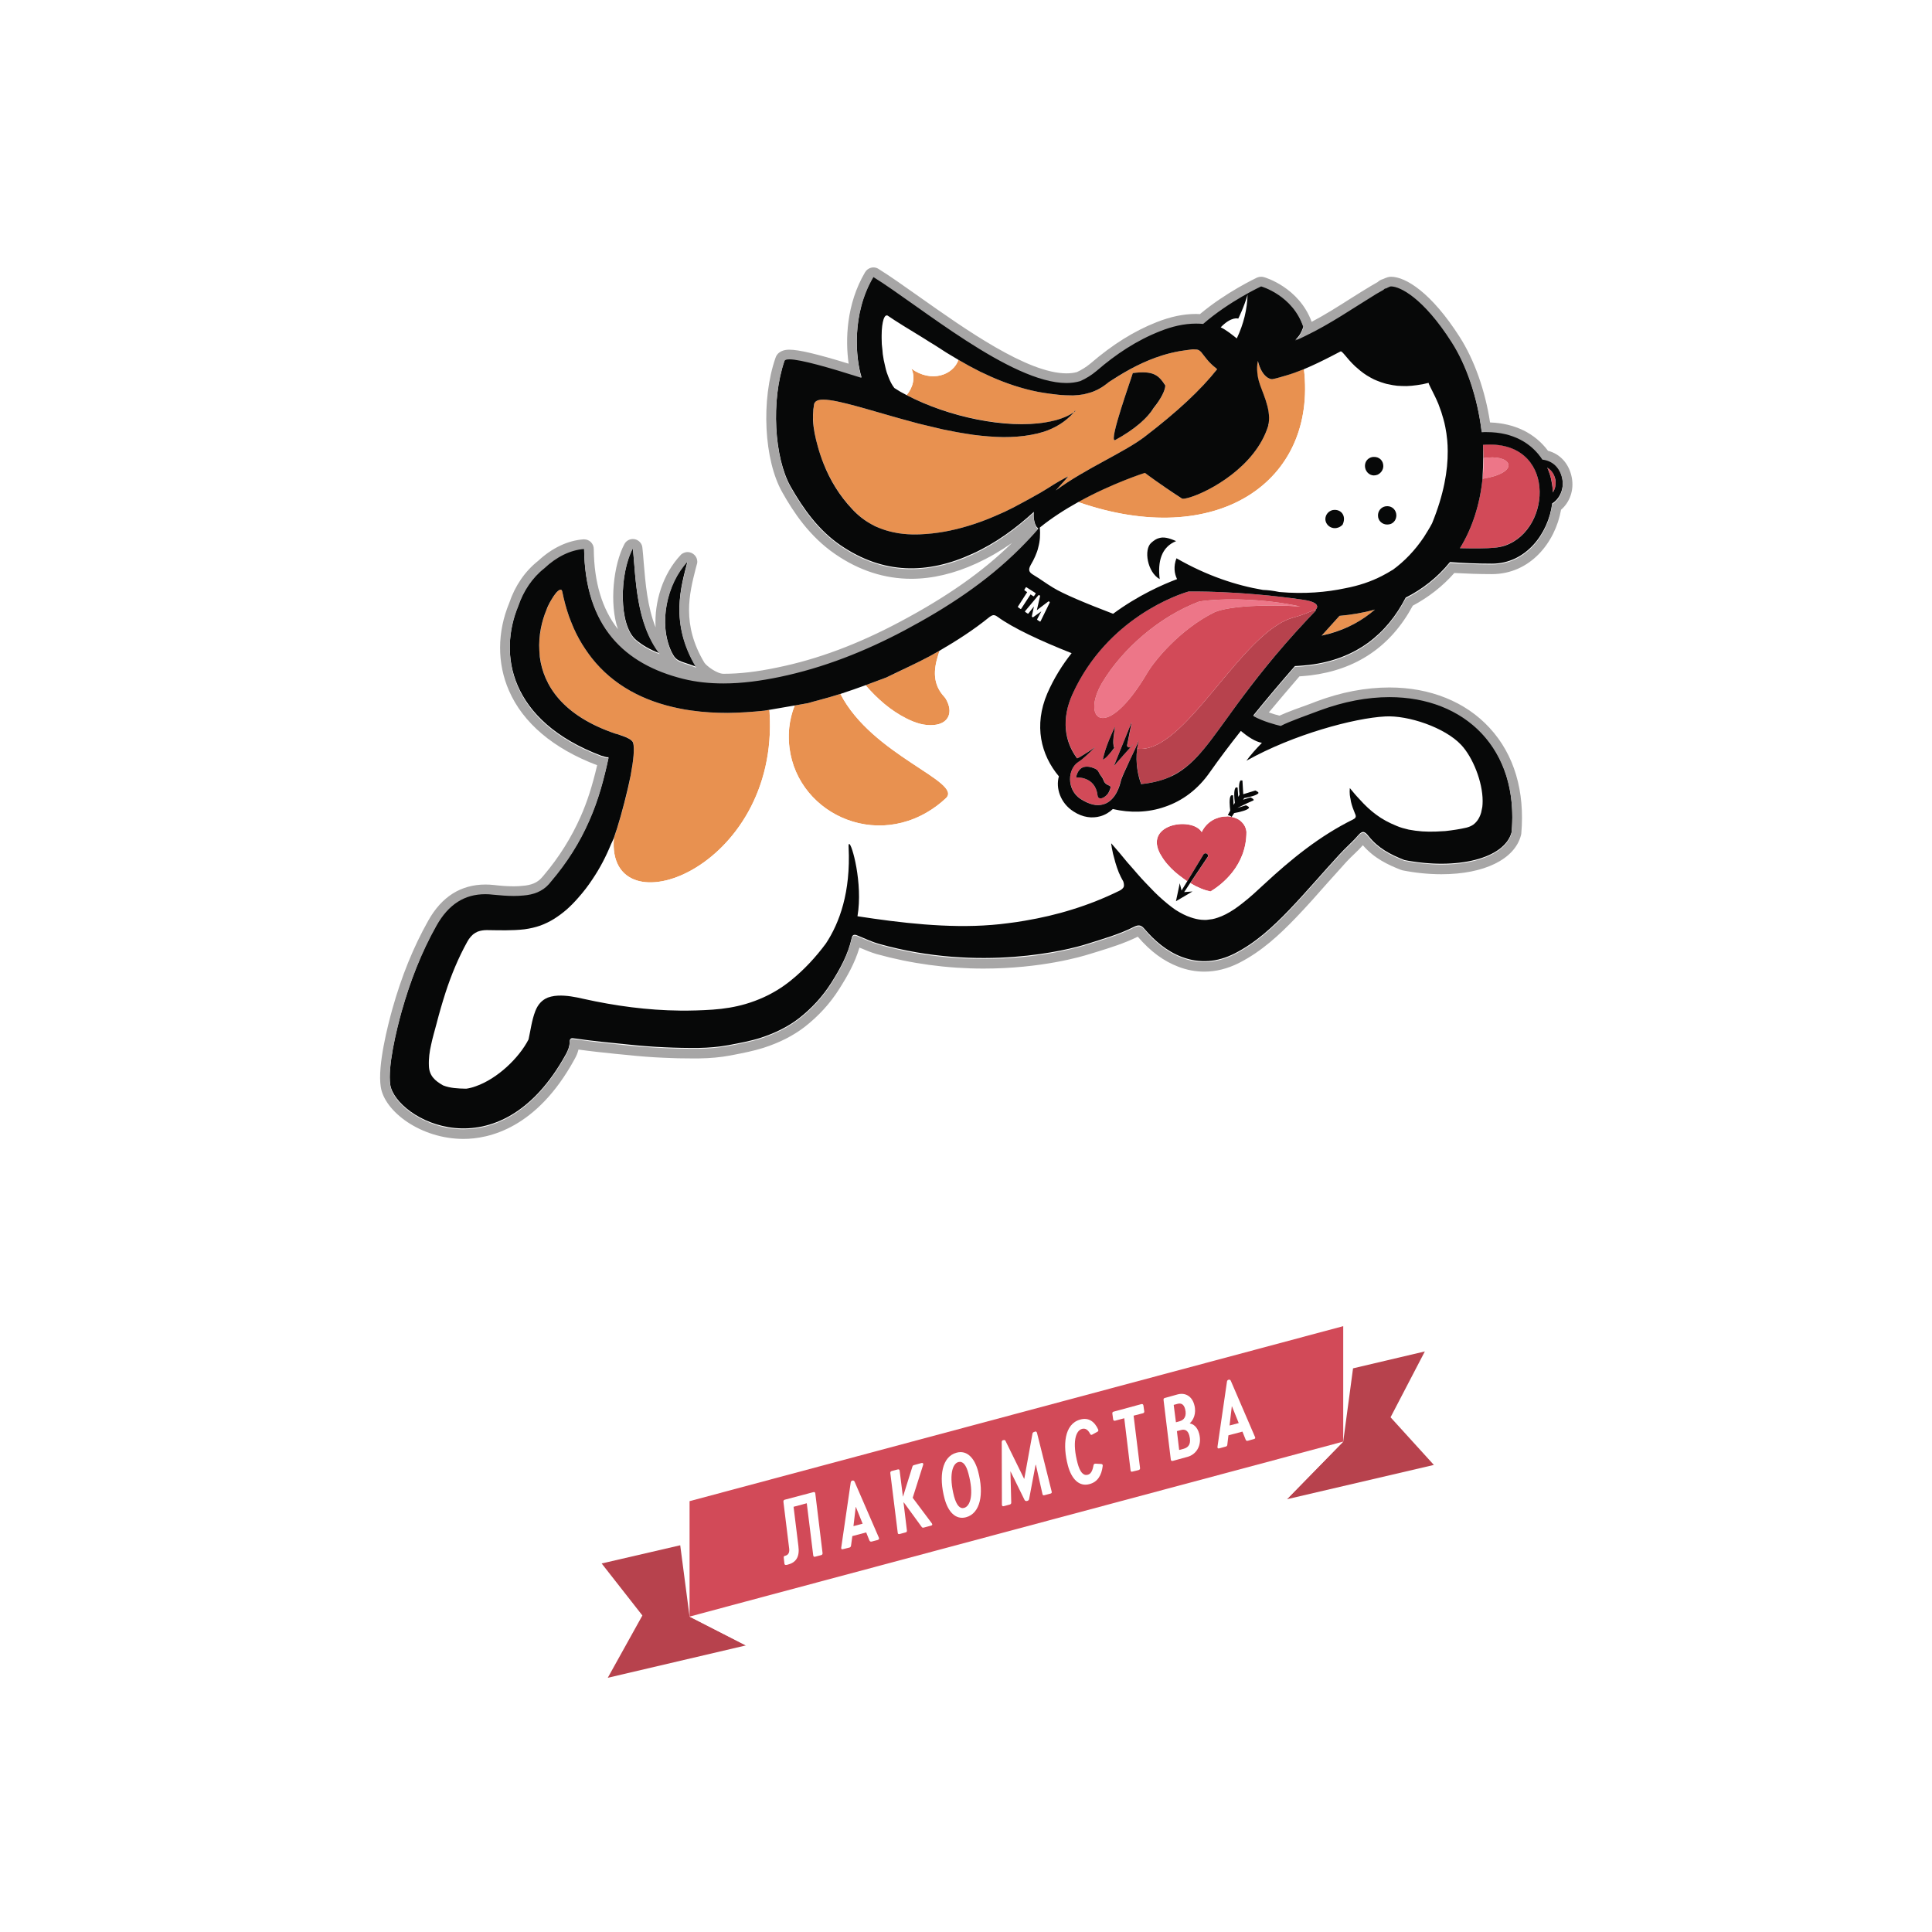 <svg version="1.2" xmlns="http://www.w3.org/2000/svg" viewBox="0 0 1200 1200" width="500" height="500">
	<title>LOGO - Petuchini - На Черном © Shomua™-ai</title>
	<style>
		.s0 { fill: #b7424d } 
		.s1 { fill: #ffffff } 
		.s2 { fill: #000000 } 
		.s3 { fill: #d24a58 } 
		.s4 { fill: #e89150 } 
		.s5 { fill: #ed7688 } 
		.s6 { fill: #070808 } 
		.s7 { fill: #a7a6a6 } 
	</style>
	<g id="Слой 1">
		<g id="&lt;Group&gt;">
			<path id="&lt;Path&gt;" class="s0" d="m422.5 959.8l-48.8 11.3 25.3 32.3-21.5 38.7 85.8-20.1-35-17.9z"/>
			<path id="&lt;Path&gt;" class="s1" d="m428.3 1004.1l35 17.9v-27.3z"/>
			<path id="&lt;Path&gt;" class="s0" d="m885 839.4l-44.6 10.5-6.1 45.5-35 35.8 91.3-21.3-26.9-29.6z"/>
			<path id="&lt;Path&gt;" class="s2" d="m834.3 895.4z"/>
			<path id="&lt;Path&gt;" class="s1" d="m799.6 904.7l-0.3 0.1v26.4l35-35.8z"/>
			<path id="&lt;Path&gt;" class="s3" d="m834.3 895.4v-44.1-27.6l-406 108.7v26 45.7l35-9.4 336-89.9 0.3-0.1z"/>
			<g id="&lt;Group&gt;">
				<path id="&lt;Compound Path&gt;" class="s1" d="m488.4 972q-1.1 0.2-1.2-0.9l-0.4-3.6q-0.1-0.9 0.6-1.1l0.4-0.1c1.7-0.5 2.6-1.7 2.4-4.2l-3.6-29.3q-0.1-1 0.8-1.3l17.8-4.7c0.7-0.2 1.1 0.1 1.2 0.8l4.5 37q0.1 1-0.8 1.3l-3.8 1c-0.7 0.2-1.1-0.1-1.2-0.9l-4-32.3-8.2 2.2 3 24.4c0.9 6.7-1.5 10.2-6.5 11.5-0.4 0.1-0.7 0.2-1 0.2z"/>
				<path id="&lt;Compound Path&gt;" fill-rule="evenodd" class="s1" d="m541.4 957.5q-1 0.2-1.4-0.7l-2-5-8.6 2.3-0.8 5.9q-0.1 0.9-0.9 1.2l-4.1 1c-0.8 0.3-1.2-0.1-1.1-0.9l5.9-40.5c0.1-0.6 0.4-1 1-1.2q1-0.2 1.4 0.7l15.1 34.8q0.4 1-0.7 1.4zm-5.6-11.1l-4.2-10.4h-0.1l-1.4 11.9z"/>
				<path id="&lt;Compound Path&gt;" class="s1" d="m572.4 908.7c0.8-0.2 1.2 0.3 1 1.1l-6.5 20.5 11.9 15.9q0.7 1.1-0.5 1.4l-4.5 1.2c-0.6 0.2-1.1 0-1.4-0.5l-11-15.1h-0.2l2.1 17.4q0.1 1-0.8 1.2l-3.7 1c-0.7 0.2-1.2-0.1-1.2-0.8l-4.6-37q-0.1-1 0.8-1.3l3.8-1c0.7-0.2 1.1 0.1 1.2 0.8l2 16h0.1l5.8-18.5c0.1-0.5 0.5-0.9 1-1z"/>
				<path id="&lt;Compound Path&gt;" fill-rule="evenodd" class="s1" d="m586.7 930.9c-3.8-14.2-1.5-26.2 7.4-28.6 6.5-1.8 11.2 3.3 13.4 11.5 3.8 14.2 1.4 26.2-7.5 28.6-6.5 1.7-11.1-3.4-13.3-11.5zm14.8-15.7c-1.4-5.4-3.5-7.8-6.2-7.1-3.9 1-6 8.7-2.7 21.4 1.5 5.4 3.6 7.8 6.2 7.1 4-1.1 6.2-8.6 2.7-21.4z"/>
				<path id="&lt;Compound Path&gt;" class="s1" d="m641.3 890.4c0.1-0.5 0.5-0.9 1.1-1l0.4-0.2c0.7-0.2 1.1 0.1 1.3 0.8l9.1 36.4c0.2 0.7 0 1.1-0.7 1.3l-3.8 1q-1 0.3-1.2-0.7l-4.1-18.2-0.2 0.1-4 21.2c-0.1 0.5-0.4 0.9-1 1.1l-0.4 0.1c-0.6 0.1-1.1-0.1-1.4-0.6l-8.7-17.7h-0.1l0.5 19.3q0 0.9-0.9 1.2l-3.7 1q-1.1 0.3-1.2-0.9l-0.1-38.9q0-1 0.9-1.2h0.2c0.6-0.2 1.1 0 1.3 0.6l11.5 23.4h0.1z"/>
				<path id="&lt;Compound Path&gt;" class="s1" d="m663.3 910.3c-3.3-12.4-2.4-25.9 7.7-28.6 5-1.4 8.8 1.1 11.1 6.2 0.2 0.6 0.1 1.1-0.5 1.4l-3.1 1.7q-0.9 0.6-1.4-0.4c-1.4-2.7-3-3.6-5-3.1-4.1 1.1-6.2 8.5-2.8 21.3q2.2 8.3 6.3 7.2c2-0.5 3-2.5 3.6-5.9q0.2-1 1.2-1l3.6 0.2q1.1 0.1 0.9 1.3c-0.7 5.8-3.2 9.9-8.2 11.2-6.5 1.8-11.2-3.3-13.4-11.5z"/>
				<path id="&lt;Compound Path&gt;" class="s1" d="m703.5 914c-0.8 0.3-1.2 0-1.3-0.8l-3.9-32.3-5.6 1.5q-1.1 0.3-1.3-0.8l-0.5-3.6q-0.1-1 0.8-1.2l17.3-4.7q1-0.2 1.2 0.9l0.5 3.5q0.2 1-0.8 1.3l-5.8 1.5 4 32.5q0.1 1-0.9 1.3z"/>
				<path id="&lt;Compound Path&gt;" fill-rule="evenodd" class="s1" d="m728.4 907.4c-0.7 0.1-1.1-0.1-1.2-0.9l-4.5-37q-0.1-1 0.8-1.2l7.9-2.2c4.8-1.3 9 1.1 10.4 6.5 1.5 5.4-0.7 9.6-2.8 11.4v0.1c2 0.4 4.6 1.9 5.8 6.3 2 7.5-1.9 13.1-7.3 14.5zm4.2-24.6c3-0.8 4.6-3.3 3.5-7.6-0.8-3.1-2.6-3.9-4.9-3.2l-2.2 0.6 1.4 10.8zm2.5 17.1c3.4-0.9 4.9-3.4 3.6-8.3-0.9-3.2-2.7-4-5.1-3.4l-2.6 0.7 1.4 11.7z"/>
				<path id="&lt;Compound Path&gt;" fill-rule="evenodd" class="s1" d="m775 894.9q-1 0.2-1.3-0.7l-2-5-8.7 2.3-0.7 5.9q-0.1 0.9-1 1.1l-4 1.1c-0.8 0.2-1.2-0.1-1.1-1l5.9-40.5q0.1-0.8 0.9-1.1h0.1q1-0.3 1.4 0.7l15 34.8q0.5 1-0.6 1.3zm-5.6-11l-4.2-10.4h-0.1l-1.4 11.9z"/>
			</g>
			<filter id="f0">
				<feFlood flood-color="#000000" flood-opacity="1" />
				<feBlend mode="normal" in2="SourceGraphic"/>
				<feComposite in2="SourceAlpha" operator="in" />
			</filter>
			<g id="&lt;Group&gt;" filter="url(#f0)">
				<path id="&lt;Compound Path&gt;" fill-rule="evenodd" class="s1" d="m509.6 1034.8q-0.8 0.2-0.9-0.6l-0.9-7.4q0-0.8 0.6-0.9l1.2-0.4c1.6-2.3 2.1-5.1 1.5-9.8l-1.7-14.2q-0.1-0.8 0.6-0.9l11.8-3.2q0.8-0.2 0.9 0.6l2.8 23.3 1.8-0.5q0.7-0.2 0.8 0.6l0.9 7.5q0.1 0.7-0.6 0.9l-2.7 0.7q-0.7 0.2-0.8-0.6l-0.5-4.1-12 3.2 0.5 4.2q0.1 0.7-0.6 0.9zm11.8-12.4l-2.5-20-4.9 1.3 1.3 10.8c0.7 5.1 0.2 7.8-0.8 9.7z"/>
				<path id="&lt;Compound Path&gt;" class="s1" d="m533.3 1023.7q-0.8 0.1-0.9-0.7l-0.3-2.6q0-0.6 0.5-0.8h0.3c1.2-0.4 1.8-1.3 1.7-3l-2.6-21.2q-0.1-0.7 0.6-0.9l12.8-3.4q0.7-0.2 0.8 0.6l3.3 26.6q0.1 0.8-0.6 0.9l-2.7 0.8q-0.8 0.2-0.9-0.6l-2.8-23.3-6 1.6 2.2 17.5c0.7 4.9-1.1 7.4-4.7 8.3-0.3 0.1-0.5 0.2-0.7 0.2z"/>
				<path id="&lt;Compound Path&gt;" fill-rule="evenodd" class="s1" d="m565.6 985.7q0.8-0.2 0.9 0.6l3.3 26.6q0 0.7-0.6 0.9l-2.7 0.7q-0.8 0.2-0.9-0.6l-1.2-10.2-1.5 0.4-2.4 11.5c-0.1 0.4-0.4 0.6-0.7 0.7l-3.2 0.9c-0.6 0.1-0.9-0.1-0.8-0.8l2.9-12.2c-2.3-0.7-4-2.5-4.8-5.6-1.6-5.7 1.1-10.1 5.6-11.3zm-2.9 5l-1.7 0.5c-2.4 0.6-4 2.7-3 6.3 0.7 2.5 2.2 3 3.9 2.6l1.9-0.5z"/>
				<path id="&lt;Compound Path&gt;" class="s1" d="m605.9 974.9c0.6-0.2 0.9 0.1 0.7 0.7l-4.8 14.8 8.7 11.4q0.5 0.8-0.3 1l-3.3 0.9c-0.4 0.1-0.8 0-1-0.3l-8-11-0.1 0.1 1.5 12.5q0.1 0.7-0.5 0.9l-2.8 0.7q-0.7 0.2-0.8-0.6l-1.6-12.4-4.6 14.4q-0.2 0.5-0.8 0.7l-3.4 0.9c-0.6 0.2-0.9-0.2-0.7-0.7l5.2-15.9-8.2-10.6q-0.5-0.8 0.4-1l3.2-0.8c0.4-0.2 0.7 0 1 0.3l7.5 10.1h0.1l-1.4-11.6q-0.1-0.8 0.6-0.9l2.7-0.8q0.8-0.2 0.9 0.6l1.4 11.5h0.1l4.2-13.3q0.1-0.6 0.7-0.7z"/>
				<path id="&lt;Compound Path&gt;" class="s1" d="m626.4 969.4q0.2-0.5 0.8-0.7l0.3-0.1q0.8-0.2 0.9 0.6l3.3 27.1q0.1 0.7-0.6 0.9l-2.7 0.7q-0.8 0.2-0.9-0.5l-1.8-15.6-7.7 18.9q-0.2 0.5-0.8 0.7l-0.3 0.1q-0.8 0.2-0.9-0.6l-3.3-27.1q-0.1-0.7 0.6-0.9l2.7-0.7q0.8-0.2 0.9 0.6l1.9 15.6h0.1z"/>
				<path id="&lt;Compound Path&gt;" fill-rule="evenodd" class="s1" d="m640.1 994.8q-0.8 0.2-0.9-0.6l-3.2-26.6q-0.1-0.8 0.6-0.9l5.7-1.6c3.4-0.9 6.4 0.8 7.4 4.7 1.1 3.9-0.5 6.9-2 8.2v0.1c1.5 0.2 3.3 1.3 4.2 4.5 1.4 5.4-1.4 9.4-5.3 10.5zm3.1-17.8c2.2-0.6 3.3-2.3 2.5-5.5-0.6-2.1-1.8-2.7-3.5-2.3l-1.6 0.4 1 7.9zm1.8 12.3c2.4-0.7 3.5-2.5 2.6-6-0.7-2.3-1.9-2.9-3.7-2.4l-1.9 0.5 1.1 8.4z"/>
				<path id="&lt;Compound Path&gt;" fill-rule="evenodd" class="s1" d="m657.4 979.8c-2.8-10.3-1.1-18.9 5.3-20.6 4.7-1.3 8.1 2.4 9.7 8.3 2.7 10.2 1 18.9-5.4 20.6-4.7 1.2-8.1-2.5-9.6-8.3zm10.7-11.3q-1.6-5.9-4.5-5.1c-2.8 0.7-4.4 6.2-1.9 15.4 1 3.9 2.5 5.6 4.4 5.1 2.9-0.8 4.4-6.2 2-15.4z"/>
				<path id="&lt;Compound Path&gt;" class="s1" d="m684.6 982.9q-0.8 0.2-0.9-0.6l-2.7-23.3-4.1 1.1q-0.8 0.2-0.9-0.6l-0.4-2.6q-0.1-0.7 0.6-0.9l12.4-3.3q0.8-0.2 0.9 0.6l0.4 2.6q0.1 0.7-0.6 0.9l-4.2 1.1 2.8 23.3q0.1 0.8-0.6 1z"/>
				<path id="&lt;Compound Path&gt;" class="s1" d="m699.5 978.9q-0.8 0.2-0.9-0.6l-3.2-26.7q-0.1-0.7 0.5-0.9l2.8-0.7q0.7-0.2 0.8 0.6l1.4 11 6.5-1.7-1.3-11.1q-0.1-0.8 0.6-0.9l2.7-0.8q0.7-0.1 0.8 0.6l3.3 26.7q0.1 0.7-0.6 0.9l-2.7 0.7q-0.8 0.2-0.9-0.6l-1.4-11.4-6.5 1.7 1.4 11.6q0.1 0.7-0.6 0.9z"/>
				<path id="&lt;Compound Path&gt;" fill-rule="evenodd" class="s1" d="m721.9 972.9q-0.8 0.2-0.9-0.6l-3.3-26.6q0-0.8 0.6-1l2.7-0.7q0.8-0.2 0.9 0.6l1.3 10.6 2.3-0.7c3.5-0.9 7.1 0.5 8.4 5.3 1.3 4.8-0.5 10-5.7 11.4zm5-5.4c2.9-0.8 3.5-3.8 2.7-6.6-0.5-2.1-2-2.8-3.9-2.3l-2 0.6 1.1 8.8zm12.2 0.9q-0.8 0.2-0.9-0.6l-3.3-26.7q0-0.7 0.6-0.9l2.7-0.7q0.8-0.2 0.9 0.6l3.3 26.6q0 0.8-0.6 0.9z"/>
				<path id="&lt;Compound Path&gt;" class="s1" d="m747.8 966c-0.6 0.1-0.9-0.1-0.8-0.8l3.2-14.9-6-11.6q-0.5-0.8 0.4-1l2.9-0.8q0.7-0.1 1 0.5l3.7 7.3h0.1l1.6-8.9q0.1-0.6 0.7-0.8l3.3-0.8c0.5-0.2 0.9 0.1 0.7 0.7l-2.9 14.2 6.5 12.1c0.3 0.5 0.2 0.8-0.4 1l-3 0.8q-0.6 0.2-0.9-0.4l-4.2-8.5h-0.1l-1.9 10.2q-0.1 0.6-0.7 0.8z"/>
			</g>
		</g>
		<filter id="f1">
			<feFlood flood-color="#000000" flood-opacity="1" />
			<feBlend mode="normal" in2="SourceGraphic"/>
			<feComposite in2="SourceAlpha" operator="in" />
		</filter>
		<g id="&lt;Group&gt;" filter="url(#f1)">
			<path id="&lt;Compound Path&gt;" fill-rule="evenodd" class="s1" d="m281.9 892.5c-5.7 1.2-15-6.9-16-9.8-3.8 26.3-4.8 36-6.1 46.3-3.7 30.2-11.1 35.4-21.8 41.7-23.8 14-17.3-1.5-14.4-14.8 7.1-32.2 25.2-170.4 25.2-170.4 0 0-3.9 1.1-9 2.7-19.3 6-30.8-9-33.5-17.9 14.2 3.2 45.1-13.1 45.1-13.1 0 0 1.5-7.9 2.4-12.2 0.4-1.8 1.2-3.5 2.4-4.8 4.6-5.3 11.4-7 21.7-10.5 7.5-2.9 9.3 5 8.2 10.4-0.4 1.3-0.4 4.1-0.4 4.1 0 0 39.7-16.6 47.6-19.4 15.4-5.5 26.6-10.6 27 10.4 1.5 82.3-14.8 144.2-78.4 157.3zm48.5-135c-1.5 0.8-25.8 9.4-40.5 14.6-5.9 2-10.1 7.1-11.2 13.1q0 0.2-0.1 0.3c-3.1 17.4-7.1 58.5-12.5 95.8 0.2-0.2 0.4-0.5 0.8-0.6 64.3-15.1 61.4-89.1 63.5-123.2z"/>
			<path id="&lt;Compound Path&gt;" fill-rule="evenodd" class="s1" d="m996 701.6v0.2c-2.6 16.3-13.9 29.9-29.4 35.8q-1.6 1.7-4 2.4-8.6 2.3-12.8-1.6c-3-3.1-5.3-8.1-6.8-14.2-8.6 14.1-18.6 25.6-33.7 30.1q-8.6 2.3-12.9-1.6c-9.8-10-11.2-39.1-8.9-63.1-2.5 2.9-4.8 6.1-6.9 9.4-7 11.3-12.3 24.9-14.2 39.1-2.6 12.3-3.2 27.3-15.2 31.3q-4.7 1.3-11.5-1.3c-1-5.5-1.6-11.1-2-16.9-8.7 14.8-18.9 26.9-34.6 31.6q-8.6 2.3-12.8-1.7c-2.9-2.8-5-7.3-6.5-12.7-8.3 13.3-18.1 24-32.6 28.3q-8.6 2.3-12.9-1.7c-9.5-9.7-11.1-37.5-9-61.1-10.8 13.8-17.4 32.2-19.9 50.2-2 10.8-2.1 23.4-12.7 26.7-3 0.5-9.9 2.3-11.5-1.3-1.1-5.7-1.7-12.8-2.1-20.7-6.9 11.8-17.5 22.2-27.9 29.8-11 8.2-26.8 15.5-38.4 12.4-7.2-2-12.7-6.3-16.7-12.2-7.7 10.4-17.9 19.3-26 24.4-14.6 7.5-23.3 4.2-27-12-9 13.7-18.5 24.9-33 29q-8.7 2.3-13-1.6c-3.2-3.1-5.5-8.2-7-14.5-7.9 13.8-19 27.1-34.9 30.8-2.1 0.6-6.3 1.3-8.6 0.4-5.6-1.5-10.3-8.1-13.1-14.6-10.1 14.5-24.8 26.8-40.6 31.7-35.6 10.1-50.6-15.5-46.1-47.8 2.6-19.3 11.8-37.7 26.1-51.1 9.3-8.2 22.7-16.5 35.6-14.5 15.2 2.9 19.6 21.9 12.6 40.1-6 13.5-23 40.7-38.7 41.3-3.1 0.1-5.6-0.7-7.6-2.4 10.5 27.7 42.1-2 55.5-20.4 0-28.8 7.2-68 10.9-98.3-24.9-7.7-53.4-16.2-77.7-22.6-5.9-1.6-10.9-2.6-12.1-7.2-1.7-5.9-4.1-15.4-4.5-20.9-0.6-3.4-0.3-5.3 2.9-5.4 4.6-0.5 15.4 4.5 31.5 10.4q24.1 8.9 62.7 23.5c1.7-9.6 1.3-18.2 4.6-27.2 4.5-7.2 11.8-8.8 23.6-12.9 7.4-2.8 9.2 5 8.1 10.5-3.4 13.5-4.5 26.1-6.9 40.5q13.5 4.9 20.5 7 7 2.1 10.1 3.2c3.7 1.5 3.6 1.3 4.3 4.7q0.1 3.1-0.9 5.8c-1.7 3.9-4.9 6.2-10 6.1-6.2-0.6-21.8-5.4-27.1-6.8l-0.6 4.3c-0.8 7.7-2.3 15.2-3.1 22.9-2.3 22.3-8.2 46-4.2 67.4 2.2 7.7 9.8-0.7 12.8-4.1 5-5.3 8.2-12.2 12-18.5-0.4-20.5 2.7-43 6.7-53.6 0.3-5.6 39.5-26.2 33.9-11.5-3.2 7.3-6.7 21.2-8.7 31.3-2.2 12.4-5.2 29.5-2.1 41.1 0.7 2.5 2 4.1 3.7 3.6 12.3-3.3 15.6-20.9 18.1-36.9 1.5-10.5 3.6-21 5.4-30.2 2.9-16.3 13.6-23.8 30.2-27.9 3.7-1.2 8.5 0.6 5.9 4.9-5.9 14.6-10.3 36.6-11.7 53.6-0.4 6.5-1.6 24.1 5.8 22.1 3.8-1.3 7-5.8 9.8-9.5 1.6-2.2 3.3-4.7 5-7.3-5.2-34.5 17.4-84.1 58.4-82.6 0.8-2.5 1.7-4.8 2.6-7q0 0 0 0c0.1-0.2 0.2-0.5 0.3-0.8 3.4-5.7 12.6-9.3 18.6-11.5 2.5-0.9 5.7 0.3 4.1 3.3-2.1 5-7 44.4-7.5 57.2-0.2 5.5-3 6.6-7 8.3-4.9 2.4-13.1 5.8-18 7-2.9 1-4.6 1-5.2-1.9-0.6-2.5 2.4-20.1 7-37.6-25 12.1-26.1 39.3-24.5 52.8 2.4 19.2 13.2 18.6 27.4 10.6 12.4-6.9 23.2-18 31.1-30 0.7-1.3 1.5-2.7 2.4-3.8 1.1-57.4 11.3-134.7 12.9-138.9 4.4-7.2 11.7-8.9 23.5-12.9 7.5-2.9 9.3 5 8.1 10.5-3.4 13.5-10.6 64.7-10.6 64.7-0.8 7.7-2.2 15.3-3 23-0.5 4.5-1.1 9-1.8 13.6q-0.6 5.3-1.1 10.4c9.6-19 24.5-38.5 45.2-45.2q0 0 0 0c2.4-0.9 4.8-1.8 6.8-2.5 3.7-1.2 8.5 0.7 6 5-3.2 7.4-6.7 21.1-8.7 31.2-2.2 12.5-5.1 29.6-2.1 41.1 4.2 12 16.8-9.8 20.1-14.2 0.8-1.1 1.6-2.2 2.4-3.4-1-21.5 2.2-46.1 6.6-57.2 5.2-8.2 18.7-13.4 27.6-16.4 3.8-1.2 8.5 0.6 6 5-3.2 7.3-6.7 21.1-8.7 31.2-2.2 12.5-5.1 29.6-2 41.1 4.1 12 16.7-9.8 20.1-14.2 2.5-3.3 4.7-7.5 7.2-11 0.5-17.3 2.1-34.9 2.3-51.9 0.3-9.5 22.8-17.9 30.9-17.9 7 1.3 3.8 12 2.8 17.1-0.9 6.3-2.5 12.5-3.7 19.4 6.4-13.1 15.6-25.8 27.1-34.9 6.4-5.9 16.9-9.9 24.2-12.3 3.7-1.2 8.5 0.6 6 4.9-3.2 7.4-6.8 21.1-8.7 31.3-1.4 7.3-3.4 36.1-2.1 41.1q1.2 4.3 4.6 3.4c6.7-3 11-11.5 15.5-17.7 1.3-1.7 2.5-3.6 3.7-5.6-0.7-21 2.5-44.5 6.7-55.3 5.2-8.3 18.8-13.4 27.7-16.4 3.7-1.2 8.5 0.6 5.9 4.9-3.1 7.4-6.7 21.1-8.6 31.3-2.3 12.4-3.2 30.8-2.1 41.1 0.4 3.4 0.6 6.5 0.8 9.3 8.9-3.3 18.2-7.7 25.6-14.8zm-618.7 148.7c13.4-6 28.2-23 25.6-38-2.4-11.3-12.6-6.5-18-0.2-8.1 10.4-9.2 24.8-7.6 38.2z"/>
			<path id="&lt;Path&gt;" class="s1" d="m817.5 656c21.2-9.6 20.8-40.5 7.5-48.3 2.2 4.4 1.6 14.6-12.7 21.6-17.2 8.3-23.3 22.8-22.5 40.8 6.1-5.3 27.7-14.1 27.7-14.1z"/>
			<path id="&lt;Path&gt;" class="s1" d="m976.2 613.4c21.2-9.5 20.8-40.4 7.5-48.3 2.2 4.4 1.6 14.7-12.7 21.6-17.2 8.4-23.3 22.8-22.5 40.8 6.1-5.2 27.7-14.1 27.7-14.1z"/>
		</g>
		<g id="&lt;Group&gt;">
			<g id="&lt;Group&gt;">
				<path id="&lt;Path&gt;" class="s4" d="m832 382.5c-2.8 3.1-6.6 7.3-11 12.2q2.4-0.5 4.8-1.2c11-3 20.4-8.1 28.2-14.9-7.5 2.1-15 3.3-22 3.9z"/>
				<path id="&lt;Path&gt;" class="s4" d="m798.6 233.3q-2 0.6-3.9 1.1c-2.2 0.6-2.2 0.7-4.5 1.1-1.1 0.2-6.4-1.1-9-11.3-1.2 4.8 0.1 10.8 0.6 12.5 1.8 6.2 7.6 16.8 6.1 26.1 0 0.3 0 0.6 0 0.8q-0.1 0.7-0.3 1.2c-7.9 25.1-36.6 40.5-48.6 44.1-2.2 0.7-3.9 0.9-4.7 0.8q-0.3-0.1-0.5-0.2c-13.2-8.6-22.7-15.9-22.8-15.9-0.6 0.2-20.4 6.6-41.4 18.2 85.8 29.9 148.5-12.2 140.3-82.6-3.7 1.5-7.5 2.9-11.3 4.1z"/>
				<path id="&lt;Path&gt;" class="s4" d="m477.8 440.9q-0.1 0-0.1 0-1.5 0.3-2.9 0.5c-7.6 0.8-15.1 1.3-22.7 1.4-7.6 0-15.1-0.4-22.7-1.5q-3.9-0.5-7.6-1.3c-22.4-4.5-41-14.6-54.1-31.1q-2.2-2.8-4.2-5.8-4-5.9-7.1-12.8-1.5-3.5-2.9-7.2-2.6-7.4-4.3-15.8-0.1-0.3-0.2-0.5-0.3-0.7-1.1-0.5-0.1 0-0.3 0.1c-1.3 0.6-3.3 2.9-5.3 6.4q-0.8 1.5-1.7 3.4-0.6 1.2-1.2 2.6c-2.7 6.8-4.9 15.8-4.4 25.4q0.1 1.9 0.4 3.9c2.2 17.5 14 36.4 47 47.6q0.7 0.2 1.4 0.4c1.1 0.3 2.2 0.6 3.3 1 2.7 1 5.4 2.4 6.2 4.1 1 3.5 0.2 11.3-1.6 20.5q-0.6 3.1-1.3 6.5-0.3 1.1-0.5 2.2c-2.6 11.1-6 22.8-8.6 30.3q0 0 0 0c-4.8 58.1 102.8 19.8 96.7-78.3 0-0.6-0.1-1.1-0.2-1.5z"/>
				<path id="&lt;Compound Path&gt;" fill-rule="evenodd" class="s4" d="m663.7 295.8q0 0 0 0 0 0-0.1 0 0.1 0 0.1 0 0 0 0 0c-1.1 0.5-2.1 1.1-3.1 1.6q-3 1.6-5.9 3.4-2.2 1.3-4.3 2.7-2.2 1.3-4.3 2.6-5.6 3.2-11.2 6.2-5.4 3-10.9 5.6-3 1.4-5.9 2.6c-5.5 2.4-11.2 4.5-16.9 6.2-9.6 2.9-19.5 4.8-29.9 5.2q-5.1 0.2-10-0.3-3.2-0.3-6.4-1-4.7-1-9.1-2.8-2.2-1-4.4-2.1c-4.3-2.4-8.3-5.5-12-9.5-7.9-8.4-13.7-17.9-17.9-28.4q-2.1-5.2-3.6-10.7c-1.5-5.4-2.6-10.8-2.8-16.3q-0.2-3.3 0.2-6.6 0.1-1.7 0.5-3.3c0.2-1.2 1.2-2 2.7-2.4 6.7-1.6 24.2 4 45.7 10.1q2.6 0.8 5.3 1.5 5.4 1.5 11 3 5.6 1.4 11.3 2.7 1.9 0.4 3.8 0.9 3.8 0.8 7.6 1.5 1.9 0.4 3.9 0.7 3.8 0.6 7.6 1.2c6.3 0.8 12.5 1.3 18.5 1.4 6 0 11.8-0.4 17.1-1.4q4.1-0.7 7.9-1.9c7.5-2.5 14-6.4 19-12.3q0.1 0 0.2-0.1 0 0 0 0c0.3-0.2 0.7-0.6 0.6-0.6q-0.2 0-0.4 0c-0.2 0.1-0.4 0.2-0.3 0.6q0 0 0 0-0.1 0.1-0.1 0.1-2 1.4-4.3 2.5-3.5 1.6-7.5 2.7-2.7 0.7-5.7 1.2c-24.6 4.1-60.6-3.4-86.6-16.9 3.7-4.3 5.7-10.7 3-16.4 12.4 9 26 3.9 29.2-5.5q0 0 0 0 6.6 3.9 13.4 7.3 3.5 1.6 6.9 3.2c9.3 4.1 19 7.4 29.2 9.4q3.8 0.7 7.7 1.2c3.1 0.4 6.2 0.8 9.3 0.9q2.4 0.1 4.7 0.1 3.4-0.1 6.7-0.7 1.7-0.4 3.4-0.9 1.7-0.4 3.3-1.1c2.8-1.2 5.6-2.9 8.2-5.2 0.9-0.7 2-1.3 3.1-1.9 9.7-6.3 19.7-11.6 30.5-15q5.4-1.7 11-2.7c2.6-0.4 5.3-0.8 7.9-1.1q0.5 0 1 0 0.9 0 1.7 0.1 0.8 0.1 1.5 0.5c0.6 0.4 1.3 1 1.9 1.9q1.1 1.4 2.2 2.8 2.1 2.7 4.6 4.9 1.2 1.1 2.5 2.1c-10.1 12.8-24.7 26.4-44.8 41.8-12.8 9.9-37.2 20-55.4 33.5q3.1-3.4 6.1-6.8 0.9-1 1.8-2zm28.7-22.4q0.2 0 0.4-0.2c13-7 20.3-14.1 23.9-19.9 4.7-5.9 7.1-11.1 7.2-13.9-4.3-6.4-7.3-9.3-20.2-7.7q0 0 0 0 0 0-0.1 0c-1 3.7-14.9 42.1-11.2 41.7z"/>
				<path id="&lt;Path&gt;" class="s4" d="m522 431q0 0 0 0 0 0 0 0c-4.5 1.4-8.9 2.7-13.5 3.9-2.2 0.5-4.3 1.2-6.5 1.8q-4.2 0.7-8.4 1.5c-1.8 4.5-2.9 9.1-3.4 13.8-4.3 45.7 45.2 76.1 85.5 52.6 4.3-2.5 8.3-5.5 11.9-8.9 10.5-10.2-46-26.5-65.6-64.7z"/>
				<path id="&lt;Path&gt;" class="s4" d="m586.6 432.9c-7.4-7.9-6.8-16.9-3.8-26.3q0.4-1.2 0.8-2.4 0 0-0.1 0c-7.9 4.6-16.3 8.6-24.6 12.6q-4.2 2-8.3 4-6.5 2.4-13 4.8c7.3 8.4 15.5 15.7 25.5 20.7 5.4 2.7 11 4.6 17 4 8.3-0.7 11.7-6.7 8.4-14.2-0.5-1.1-1.1-2.3-1.9-3.2z"/>
			</g>
			<g id="&lt;Group&gt;">
				<g id="&lt;Group&gt;">
					<path id="&lt;Path&gt;" class="s5" d="m924.3 284.2q-1.4 0.1-2.9 0.3c0 1 0.1 2 0 3 0 3.3-0.2 6.6-0.6 9.9 23.3-3.8 18.6-14.5 3.5-13.2z"/>
					<path id="&lt;Path&gt;" class="s5" d="m744.9 373.6c-24.9 9.4-47.8 29.5-60.3 50.4-13.5 22.8 2.3 37.6 28.1-6.2 3.9-6.7 19.7-26.7 41.8-37.6 9.2-3.9 33-4.9 53.1-3.5-22.6-5-48.4-5.3-62.7-3.1z"/>
				</g>
				<path id="&lt;Path&gt;" class="s0" d="m706.3 465c-1.2 9.2 0.8 17.1 2.5 22 4.1-0.4 7.7-1.1 11-2 3.3-0.9 6.3-2.1 9-3.6 14.4-7.3 23.2-21.6 39.7-44.1 10.3-14.1 23.7-31.4 43.3-52.3 1.8-1.9 3.7-3.9 5.6-5.9q-0.2-0.2-0.4-0.2 0 0 0 0 0 0 0 0c-1.3-0.3-4.6 2.2-13.4 4.6-32.9 8.6-67.6 85.4-97.3 81.5z"/>
				<g id="&lt;Group&gt;">
					<path id="&lt;Path&gt;" class="s3" d="m966 298c-0.6-3.6-2.5-6.1-4.9-7.5 1.3 2.9 2.2 5.9 2.8 9.1q0.5 3.1 0.6 6.3c1.4-2.2 2.1-5 1.5-7.9z"/>
					<path id="&lt;Path&gt;" class="s3" d="m921.2 276.2q0 0-0.1 0 0.3 4.1 0.3 8.3 1.5-0.2 2.9-0.3c15.1-1.3 19.8 9.4-3.5 13.2-1.5 15.1-6.1 30.4-14 43.1 8.8 0.2 16.8 0.2 21.5-0.3q3.4-0.4 6.3-1.4c29.9-10 32-66.3-13.4-62.6z"/>
					<path id="&lt;Compound Path&gt;" fill-rule="evenodd" class="s3" d="m817 378.9c-1.3-0.3-4.6 2.2-13.4 4.6-32.9 8.6-67.6 85.4-97.3 81.5 0.2-1.8 0.5-3.6 1-5.4 0 0.1-0.1 0.4-0.2 0.6q0.1-0.3 0.2-0.6c-0.7 2.3-3.2 7.6-5.7 12.9-2.6 5.4-5.1 10.7-5.6 12.9-1.4 6.3-5 12.7-11.1 14.3-3.7 0.9-8.2 0.1-13.8-3.6-8.8-5.8-8-18.8-1.1-23.1 2.2-1.3 6.1-4.9 10.1-8.8q-0.1 0-0.2 0 0.1 0 0.1 0c-3 2.1-6.3 4.2-9.4 6.1q-0.8 0.4-1.5 0.7c-7.7-10.2-10.1-24.3-2.8-40.3 21.5-46.9 65.6-61.4 71.3-63.1q0.5-0.2 0.5-0.2c0 0 31.1-0.7 71.2 5.1 12.9 1.9 7.8 6.3 7.7 6.4zm-109.7 80.7q0 0 0 0 0 0 0 0zm-20.3 27.2c-1.7-1.3-1-2.4-3-4.8-2.3-2.8-1.1-3.9-6-5.4-2.2-0.6-3.8-0.5-5.1-0.1-3.9 1.4-4.5 6.4-4.5 6.4 0 0 11.9-1 13.3 11.1 0.2 1.7 1.3 2.1 2.6 1.8 1.7-0.5 3.8-2.2 4.8-4.4 1.7-4 0.2-2.8-2.1-4.6zm5.2-22.3c-1.5-3 0.2-10.9 0.3-13.1q0 0.1 0 0.2 0-0.1 0-0.2c-1.7 3.6-6 12.6-7.5 20.4q0.1 0 0.1 0 0 0 0 0c1.6-0.7 4.3-3.7 7.1-7.3zm11.7-2.1q-0.1 0.1-0.2 0.2 0.1-0.1 0.1-0.2c-0.3 0.3-0.8 0.7-1.4 1.4q-0.4 0.4-0.7 0.4c-0.9 0.2-1.7-0.5-1.5-1.5l2.7-13.9q0 0-0.1 0.1v-0.1l-0.1 0.2-6.9 17-3.9 9.7q0 0 0.1-0.1l-0.1 0.1c0 0 0.6-0.6 1.5-1.7 2.4-2.8 7.2-8.2 10.5-11.6zm103.7-85.7c-22.6-5-48.4-5.3-62.7-3.1-24.9 9.4-47.8 29.5-60.3 50.4-13.5 22.8 2.3 37.6 28.1-6.2 3.9-6.7 19.7-26.7 41.8-37.6 9.2-3.9 33-4.9 53.1-3.5z"/>
					<path id="&lt;Path&gt;" class="s3" d="m770.2 509.6q-0.5-0.3-0.9-0.6-1.2-0.7-2.5-1.1-0.9-0.3-1.8-0.5 0.9 0.2 1.7 0.5 1.3 0.4 2.5 1.2-1.2-0.8-2.5-1.2-0.8-0.3-1.7-0.5l-2.9-0.3q-1.1 0-2.2 0.1-0.9 0.1-1.8 0.3 0.9-0.2 1.7-0.3-0.8 0.1-1.7 0.3-0.2 0.1-0.4 0.1-0.3 0.1-0.7 0.2c-2.8 0.8-5.4 2.3-7.6 4.6q-1.8 1.9-3 4.4c-5.8-9.5-34.7-5.4-26.4 12.4q0.6 1.3 1.4 2.5 1.5 2.6 3.6 5 2.1 2.5 4.6 4.7 2.5 2.2 5.2 4.1 1.3 1 2.6 1.9l10.3-17c0 0 0.3-0.2 0.6-0.3 0.4-0.1 0.9-0.2 1.3 0.1 1.2 0.7 0.7 1.9 0.7 1.9l-11 16.4q1.7 1 3.4 1.9c2.2 1.1 4.4 2 6.4 2.6q1.5 0.4 2.8 0.7c6.9-4.2 22.3-15.9 22.3-37q-0.2-1.9-1-3.5c-0.7-1.4-1.8-2.6-3-3.6z"/>
				</g>
			</g>
			<g id="&lt;Group&gt;">
				<path id="&lt;Path&gt;" class="s1" d="m547.7 213.8q0.2 1.8 0.4 3.7 0.1 1.2 0.2 2.4 0.3 1.9 0.6 3.7 0.4 2 0.9 4 0.4 1.9 1 3.8 0.5 1.3 1 2.7c1 2.6 2.2 5 3.7 6.9q1.8 1.2 3.7 2.3 1.9 1 3.9 2.1 0 0 0 0c3.7-4.3 5.7-10.7 3-16.4 12.4 9 26 3.9 29.2-5.5q0 0 0 0-3.8-2.2-7.5-4.5-3.7-2.3-7.3-4.7c-0.8-0.5-1.9-1.2-3.3-2-1.3-0.9-2.9-1.8-4.6-2.9-3.5-2.1-7.4-4.6-11.1-6.8-4.3-2.7-8.1-5.1-9.9-6.4q-0.4-0.3-0.7-0.3-0.3 0-0.6 0.1-0.6 0.3-1.1 1.3-0.2 0.4-0.4 1c-0.7 2.2-1.2 5.7-1.2 10q0 0.9 0 1.8 0 1.8 0.1 3.7z"/>
				<path id="&lt;Compound Path&gt;" fill-rule="evenodd" class="s1" d="m640.3 350.9q0.7-1.3 1.4-2.7 1.4-2.7 2.4-5.5 0.5-1.4 0.9-2.9 0.7-2.9 1-5.9 0.1-1.5 0.1-3.1-0.1-1.5-0.3-3.1c7.4-6.1 15.7-11.4 23.8-15.9 85.8 29.9 148.5-12.2 140.3-82.6 6.2-2.5 12.2-5.4 17.5-8.2q2.7-1.4 5.2-2.8c0.4-0.2 1.3 0.7 2.5 2.2 1.6 1.8 3.7 4.4 6.7 7.2q0.6 0.6 1.3 1.2c2.3 2 5 4 8.2 5.8q1.9 1 4.1 1.9 2.2 0.9 4.6 1.6 1.2 0.3 2.4 0.6 2.6 0.6 5.4 0.9 2.8 0.2 5.9 0.2 3.1-0.1 6.5-0.6 3.3-0.5 7-1.4 0.2 0.4 0.4 0.9 0.4 0.9 1 2.1 0.3 0.5 0.6 1.2c1.2 2.3 2.7 5.3 4.2 8.9q0.2 0.6 0.4 1.1c1 2.5 1.9 5.1 2.7 8.1q0.6 2.4 1.2 5.1 0.7 3.9 1.1 8.3 0.3 3.1 0.4 6.6c0.1 12.2-2.4 27-9.8 44.9q-1.1 2.3-2.4 4.4-1.3 2.2-2.7 4.2c-5.4 8.2-11.9 14.9-19.4 20.4q0 0 0 0-3.2 2-6.5 3.7c-5.4 2.6-13.2 5.5-23 7.6-11.2 2.4-25.1 3.8-40.8 2.3-3.7-0.7-7.2-1.1-10.2-1.3-16.4-2.7-34.6-8.6-53.7-19.5q0 0 0 0 0 0 0 0c-1.9 5-1.3 9.4 0.4 12.9-8.8 3.3-24.2 10-39.7 21.4-16.9-6.4-31.2-12.4-37.3-16.1-4.1-2.6-8-5.5-12.1-7.9-2.8-1.7-3.6-3-1.7-6.2zm215.6-30.6c0 3 2.5 5.5 5.7 5.5q1.2 0 2.3-0.4c2.1-0.9 3.5-2.9 3.4-5.5 0-3.1-2.4-5.5-5.6-5.5q-0.6 0-1.2 0.1c-2.7 0.5-4.7 2.9-4.6 5.8zm-8.1-30.9c0 3.1 2.4 5.8 5.4 5.9q1.2 0 2.3-0.4c2.1-0.9 3.7-3 3.7-5.4 0.1-3.4-2.4-5.8-5.8-5.7q-0.7 0-1.2 0.1c-2.6 0.6-4.4 2.7-4.4 5.5zm-24.6 32.9c0 3.8 3.9 6.8 7.9 5.4 1-0.3 1.9-0.9 2.8-1.8 2.5-5-0.4-9.3-4.9-9.2q-0.6 0-1.2 0.1c-2.6 0.6-4.5 2.8-4.6 5.5zm-102.9 37.4q0-0.1 0-0.1 0 0 0.1 0.1c-1.4-10.8 0.9-19.9 10.2-23.6-4.8-2.1-7.9-2.7-10.6-1.9-1.7 0.4-3.2 1.4-4.9 2.9-4.9 4.2-2.4 18.4 5.2 22.6z"/>
				<path id="&lt;Compound Path&gt;" fill-rule="evenodd" class="s1" d="m920.9 497.5q0 1.9-0.2 3.7-0.3 1.8-0.7 3.4c-0.9 3.2-2.5 5.8-4.9 7.6q-1.9 1.3-4.4 1.9c-3.8 0.9-8.3 1.6-13 2.1q-2.8 0.2-5.7 0.3c-2.8 0.1-5.7 0.1-8.6-0.1-2.8-0.2-5.6-0.6-8.3-1.1-2.7-0.6-5.2-1.3-7.5-2.3-5-2-9-4.2-12.7-6.9-3.6-2.7-6.9-5.8-10.5-9.7-0.9-1-1.8-2.1-2.8-3.2q-0.7-0.9-1.5-1.8-0.8-1-1.7-2 0 0.1 0 0.1 0 0 0-0.1-0.1 1.2-0.1 2.3 0 1.1 0.1 2.1c0.1 0.6 0.2 1.2 0.3 1.9q0.1 0.1 0.1 0.3c0.1 0.6 0.2 1.3 0.3 1.9 0.6 2.6 1.5 5 2.5 7.4q0.2 0.4 0.3 0.7 0.2 0.6 0.2 1.1 0 0.4-0.3 0.8-0.1 0.2-0.3 0.4-0.4 0.3-1.1 0.7c-20.7 10.2-38.4 24.6-55.2 40.2-4.4 4.1-8.8 8.2-13.6 11.9q-2.4 1.9-4.9 3.6c-3.6 2.4-7 4.2-10.4 5.3q-1.6 0.6-3.3 0.9-1.1 0.2-2.2 0.3-1.1 0.1-2.2 0.1-1.1 0.1-2.2 0-3.4-0.3-6.8-1.5c-3-1-6.1-2.6-9.4-4.7-3.3-2.2-6.8-5.1-10.4-8.4q-1.3-1.3-2.6-2.6-2.8-2.8-5.6-5.8-2.6-2.8-5.1-5.6-1.3-1.5-2.6-2.9-1.8-2.2-3.6-4.2-2.5-3-4.9-5.8c-1.8-2.1-3.5-4.2-5-6-0.1 0-0.1 0-0.1 0.1q0-0.1 0-0.1-0.1-0.1-0.1 0.5 0.1 0.5 0.3 1.7 0 0.5 0.2 1.2c0.3 1.8 0.8 4.1 1.6 6.7q0.2 0.9 0.5 1.9c0.6 2 1.3 4.1 2.1 6.1 0.8 1.9 1.8 3.9 2.8 5.6q0.4 1.2 0.4 2c0.1 0.9-0.1 1.6-0.7 2.2-0.5 0.6-1.3 1.2-2.4 1.7-9.4 4.6-19 8.4-28.7 11.4-9.8 3.1-19.8 5.4-29.9 7.1q-5 0.9-10.2 1.5-5.1 0.6-10.3 1.1 0 0 0 0c-27 2.2-56.6-1.3-83.2-5.4 3.5-20.8-3.8-46.1-5.3-44.9-0.3 0.1-0.4 0.8-0.3 2.2 1.3 27.7-5.6 46.7-14.1 59.6-6.3 8.5-13.5 16.3-21.8 23-5.3 4.3-10.9 7.7-16.8 10.4q-5.5 2.5-11.3 4.2c-6.5 1.9-13.3 3-20.3 3.5q-10.2 0.7-20.3 0.6c-20.2-0.3-40.2-2.9-60.1-7.3-5.1-1.2-10.3-2.2-15.6-2q-1.2 0.1-2.3 0.2-1.2 0.2-2.2 0.4-1 0.3-2 0.6c-3.7 1.5-6.2 4.3-7.8 8.4-2.2 5.7-2.9 11.7-4.2 17.6-5.9 11.5-19.3 24.4-32.8 29.1q-2.9 1-5.8 1.5-0.2 0-0.5 0c-4.7-0.1-9.4-0.3-13.8-2.1-5.3-2.8-8.7-6.1-8.9-12.1-0.2-4.5 0.4-8.9 1.3-13.2 1-4.3 2.2-8.6 3.3-12.8 1.8-6.7 3.6-13.2 5.8-19.7 3.5-10.8 7.8-21.3 13.3-31.3q1.1-2 2.3-3.3 0.7-0.7 1.4-1.3 1.3-1.1 3-1.8 2.4-0.9 5.5-0.9c7.8 0.1 15.6 0.4 23.4-0.5q5.2-0.7 9.8-2.3 0 0 0 0 0 0 0 0 4.6-1.7 8.7-4.2 4.1-2.6 7.8-5.8 3.6-3.3 7-7.1 4.9-5.6 9-11.8c4.6-6.8 8.4-14 11.5-21.7q0.4-0.9 0.8-1.8 0.4-0.9 0.9-1.8c-4.8 58.1 102.8 19.8 96.7-78.3 0-0.6-0.1-1.1-0.2-1.5q7.9-1.4 15.7-2.7 0.1 0 0.1 0c-1.8 4.5-2.9 9.1-3.4 13.8-4.3 45.7 45.2 76.1 85.5 52.6 4.3-2.5 8.3-5.5 11.9-8.9 10.5-10.2-46-26.5-65.6-64.7 5.3-1.7 10.5-3.5 15.6-5.4 7.3 8.4 15.5 15.7 25.5 20.7 5.4 2.7 11 4.6 17 4 8.3-0.7 11.7-6.7 8.4-14.2-0.5-1.1-1.1-2.3-1.9-3.2-7.4-7.9-6.8-16.9-3.8-26.3q0.4-1.2 0.8-2.4c10.8-6.3 21.2-13.1 31-20.9 0.6-0.5 1.2-0.9 1.8-1.1 0.9-0.3 1.9-0.1 3.2 0.9 9.6 7 26.8 15 46 22.6-5.8 7.3-11 15.6-15.1 25-8.5 19.9-4 38.2 7.2 51.5-2.1 7.2 0.9 16.7 9.2 21.9 5.7 3.7 11.5 4.3 16.5 2.9 2.9-0.8 5.6-2.4 7.8-4.5 10.6 2.5 21.9 2.3 32.4-1.4 10.6-3.6 20.4-10.6 28.2-21.8 5.4-7.8 11.9-16.5 18.9-25.3 4.1 3.4 8.9 6.7 13.1 7.4-3.6 3.7-7.2 7.7-9.7 11.2q0-0.1 0.1-0.1 0 0 0 0c14.6-8.2 31.3-14.8 46.8-19.5 15.5-4.7 29.7-7.5 39.4-8 14.2-0.8 37 6.8 47.2 17.7 7.2 7.7 13.3 22.9 13.3 34.8zm-141.1-6.5l-7.5 2.2-0.5-8.4c0 0-0.7-0.2-1.1-0.1q-0.2 0.1-0.3 0.2c-1.1 1.5-0.9 5.8-0.5 8.7l-0.7 1.2-0.4-5.7c0 0-0.6-0.1-1 0q-0.3 0-0.4 0.2c-1.2 1.6-0.8 6.5-0.4 9.3l-0.7 1.2-0.4-5.8c0 0-0.6-0.1-1 0q-0.3 0-0.4 0.2c-1.2 1.5-0.7 6.5-0.4 9.3l-2 3.6q-1.1 0-2.2 0.1-0.9 0.1-1.8 0.3-0.2 0.1-0.4 0.1-0.3 0.1-0.7 0.2-0.7 0.2-1.4 0.5 0.7-0.3 1.4-0.5c-2.8 0.8-5.4 2.3-7.6 4.6q-1.8 1.9-3 4.4c-5.8-9.5-34.7-5.4-26.4 12.4q0.6 1.3 1.4 2.5 1.5 2.6 3.6 5 2.1 2.5 4.6 4.7 2.5 2.2 5.2 4.1 1.3 1 2.6 1.9l-3.5 5.7-1.1-4.6v0.2-0.2l-2.4 11.3 0.1-0.1v0.1l10.2-6.1-5.1 0.3 3.7-5.5q1.7 1 3.4 1.9c2.2 1.1 4.4 2 6.4 2.6q1.5 0.4 2.8 0.7c6.9-4.2 22.3-15.9 22.3-37q-0.2-1.9-1-3.5c-0.7-1.4-1.8-2.6-3-3.6q-0.5-0.3-0.9-0.6-1.2-0.7-2.5-1.1-0.9-0.3-1.8-0.5l1.6-2.4c1.5-0.2 3.5-0.7 5.2-1.2 1.8-0.5 3.4-1.2 4-1.9 0.5-0.7-1.9-1.7-1.9-1.7l-5.1 1.6v-0.1l5.8-2.8c1.9-0.5 3.5-1.1 4.1-1.9 0.5-0.7-1.9-1.7-1.9-1.7l-4.6 1.4 0.6-1c1.5-0.3 3.4-0.7 5.1-1.2 1.7-0.5 3.2-1.1 3.7-1.8 0.6-0.7-1.8-1.7-1.8-1.7z"/>
			</g>
			<g id="&lt;Group&gt;">
				<path id="&lt;Path&gt;" class="s6" d="m667.4 255.8c0.3-0.2 0.7-0.6 0.6-0.6q-0.2 0-0.4 0c-0.2 0.1-0.4 0.2-0.3 0.6q0.1 0 0.1-0.1 0 0 0 0.1z"/>
				<path id="&lt;Path&gt;" class="s6" d="m667.2 255.9q0.1 0 0.2-0.1 0 0 0 0 0 0 0 0-0.1 0-0.1 0 0 0 0 0 0 0 0 0-0.1 0.1-0.1 0.1 0 0 0.1 0-0.1 0-0.1 0z"/>
				<path id="&lt;Path&gt;" class="s6" d="m828.9 316.7q-0.6 0-1.1 0.1c-2.6 0.6-4.5 2.8-4.6 5.5 0 3.8 3.9 6.8 7.9 5.4 1-0.3 1.9-0.9 2.8-1.8 2.4-5-0.4-9.3-5-9.2z"/>
				<path id="&lt;Path&gt;" class="s6" d="m859.2 289.5c0-3.4-2.5-5.8-5.9-5.7q-0.6 0-1.1 0.1c-2.6 0.6-4.4 2.7-4.4 5.5 0 3.1 2.4 5.8 5.4 5.9q1.2 0 2.3-0.4c2.1-0.9 3.7-3 3.7-5.4z"/>
				<path id="&lt;Path&gt;" class="s6" d="m861.7 314.4q-0.6 0-1.2 0.1c-2.7 0.5-4.7 2.9-4.6 5.8 0 3 2.5 5.5 5.7 5.5q1.2 0 2.3-0.4c2.1-0.9 3.4-2.9 3.4-5.4-0.1-3.2-2.5-5.6-5.6-5.6z"/>
				<path id="&lt;Path&gt;" class="s6" d="m720 334.2c-1.7 0.4-3.2 1.4-4.9 2.9-4.9 4.2-2.4 18.4 5.2 22.6q0-0.1 0-0.1c-1.3-10.7 1-19.8 10.2-23.5-4.7-2.1-7.8-2.7-10.5-1.9z"/>
				<path id="&lt;Path&gt;" class="s6" d="m702.4 463.8q-0.4 0.4-0.7 0.4c-0.9 0.2-1.8-0.5-1.6-1.5l2.7-13.6v-0.2-0.1l-0.1 0.2-6.9 17-3.9 9.7q0 0 0.1-0.1l-0.1 0.1c0 0 0.6-0.6 1.5-1.7l0.1-0.1c2.4-2.7 6.9-7.9 10.2-11.3q0.1-0.1 0.1-0.2c-0.3 0.3-0.8 0.7-1.4 1.4z"/>
				<path id="&lt;Path&gt;" class="s6" d="m692.5 451.6q0-0.1 0-0.2c-1.7 3.6-6 12.6-7.5 20.4q0.1 0 0.1 0c1.7-0.7 4.3-3.7 7-7.3-1.5-2.9 0.2-10.6 0.4-12.9z"/>
				<path id="&lt;Path&gt;" class="s6" d="m749.5 530.2c-0.3-0.3-0.8-0.2-1.2-0.1-0.3 0.1-0.6 0.3-0.6 0.3l-10.3 17-3.5 5.7v0.1l-1.1-4.5v-0.2l-2.4 11.3 0.1-0.1 10.2-6-5.2 0.4 3.7-5.6 11-16.4c0 0 0.6-1.2-0.7-1.9z"/>
				<path id="&lt;Path&gt;" class="s6" d="m770.4 484.9c-1.1 1.5-0.9 5.8-0.5 8.7l-0.7 1.2-0.1 0.1-0.4-5.7c0 0-0.5-0.2-0.9-0.1q-0.3 0-0.4 0.2c-1.2 1.6-0.8 6.5-0.4 9.3l-0.7 1.2-0.1 0.1-0.3-5.9c0 0-0.6-0.1-1 0q-0.3 0-0.4 0.2c-1.2 1.5-0.7 6.5-0.4 9.3l-1.5 2.8c0 0 1.4 0.2 2.4 1.1l1.5-2.3q0.1-0.1 0.1-0.1c1.5-0.2 3.5-0.7 5.2-1.2 1.8-0.5 3.4-1.2 3.9-1.9 0.6-0.7-1.8-1.7-1.8-1.7l-5.2 1.6 0.1-0.1 5.8-2.8 4-1.8c0.6-0.7-1.9-1.8-1.9-1.8l-4.6 1.4 0.7-1q0 0 0 0c1.5-0.3 3.4-0.7 5.1-1.2 1.7-0.5 3.1-1.1 3.7-1.8 0.5-0.7-1.9-1.7-1.9-1.7l-7.5 2.3-0.5-8.5c0 0-0.6-0.1-1-0.1q-0.2 0.1-0.3 0.2z"/>
				<path id="&lt;Path&gt;" class="s6" d="m687 486.9c-1.8-1.4-1.1-2.4-3.1-4.9-2.2-2.8-1-3.9-6-5.4-2.1-0.6-3.7-0.5-5-0.1-3.9 1.4-4.5 6.4-4.5 6.4 0 0 11.9-1 13.3 11.1 0.2 1.7 1.3 2.1 2.6 1.8 1.7-0.5 3.8-2.2 4.7-4.4 1.8-4 0.2-2.8-2-4.5z"/>
				<path id="&lt;Path&gt;" class="s6" d="m692.4 273.4q0.2 0 0.3-0.1c13-7.1 20.4-14.2 23.9-20 4.7-5.8 7.2-11.1 7.2-13.9-4.2-6.4-7.3-9.3-20.1-7.7q0 0-0.1 0c-1 3.7-14.9 42.1-11.2 41.7z"/>
				<path id="&lt;Path&gt;" class="s6" d="m409.7 405.8c-14.7-19.3-14.7-45.9-16.6-65.5-8.5 15.9-8.9 48.1 2 57.2 3.9 3.3 8.6 6 14.6 8.3z"/>
				<path id="&lt;Path&gt;" class="s6" d="m432.4 414.1c-16.6-27.4-9.3-50.1-5.3-65.7-13 13.8-18.4 39-9.9 56.7 3 6 4.7 5.1 15.2 9z"/>
				<path id="&lt;Path&gt;" class="s1" d="m719.6 195.7c9.1-12.5 29-5.1 31.4-7-3.6-13.2-35-18.5-42-6.4-0.6 4.4 6.5 19 10.6 13.4z"/>
				<path id="&lt;Compound Path&gt;" fill-rule="evenodd" class="s6" d="m964.1 312.7c-2.4 18.8-16.4 37.4-37.4 37.4-9.6 0-18.3-0.4-26.1-1-7.9 9.8-17.4 17-27.5 22.1-11.8 22.9-31 38.3-60 41.8-5.5 0.6-8.8 0.7-8.8 0.7-8.3 9.5-17.2 20-25.8 30.6 6.3 3.4 13.6 5.3 17 6.1 5.1-2.9 19.3-7.7 23.9-9.5 67.5-25.4 125.5 8.4 119.5 75.9-4.3 16.7-34.3 23.7-66.6 17.4-8.9-3.5-16.3-7.4-22.2-14.8-2.2-2.8-3.7-3.9-6.5-0.6-3.6 4.2-7.9 7.8-11.7 12-10.5 11.4-20.5 23.2-31.2 34.4-10.2 10.6-20.9 20.5-34 27.1-10.5 5.3-21.4 6.3-32.6 2.1-9.5-3.6-16.9-10-23.4-17.6-2-2.4-3.7-2.4-6.2-1.2-9.4 4.8-19.6 7.6-29.6 10.8-11.7 3.7-65.9 17.5-128.8-0.1-4.4-1.2-8.5-3.2-12.7-4.9-1.5-0.6-3.7-1.9-4.4 1.2-2.2 10.2-7.2 19.2-12.7 27.9-5.4 8.5-12.1 15.8-20.2 22.1-7.2 5.5-15.1 9.2-23.6 12-6.6 2.1-13.4 3.3-20.2 4.6-6 1.1-12.2 1.6-18.3 1.7q-10.6 0.1-21.2-0.4-11.2-0.5-22.3-1.7c-10.9-1.1-21.8-2.1-32.7-3.7q-0.4-0.1-0.8-0.1c-1.8-0.3-3.2-0.5-3.2 2.4 0 2.4-1 5-2.2 7.2-41.6 75.9-105.9 40.5-109.2 19.1-1.7-11.2 3.7-33.8 7.1-45.9 5.3-18.5 12.1-36.4 21.6-53.4 3.7-6.6 8.1-11.6 13.3-14.9 6-3.7 13.1-5.3 21.8-4.4 6.3 0.7 12.6 1.1 19 0.6 6.1-0.5 11.6-2.4 15.8-7.2q0.7-0.8 1.4-1.6c9.7-11.4 17.7-23.9 23.7-37.7 5.5-12.4 9-25.3 11.9-38.9-1.6 0.3-3-0.7-4.5-0.9-57.1-21.5-64.1-63.2-51.6-93.3 3.2-9.6 8.8-17.8 16.2-23.6 7.4-7 16.1-11.4 24.7-12 0.5 48.4 25.2 71.4 61.3 80.6 20.1 4.9 40.1 3 60-1.1 27.4-5.7 53.1-16 77.8-29.1 26.1-13.9 50.7-29.9 71.6-50.7 4.1-4.1 7.9-8.1 11.3-12.1q0-0.1 0.1-0.1c-2-0.4-3.4-6.6-2.7-10.1-11.4 10.4-23.8 19.5-38.1 26-28.2 13-55.6 12.8-82-5.2-13.6-9.3-23-22.4-31-36.4-10.2-18-12.4-53.7-3.8-78.6 1.2-3.5 22.7 2.5 47.8 10.5-3.6-11.4-6.4-39.3 7.4-62.6 30.8 19 95.6 74.6 128.5 64.6 0.6-0.2 1.2-0.4 1.7-0.7-0.5 0.3-1.1 0.5-1.7 0.7 3.6-1.6 7.1-3.8 9.8-6.1q0.2-0.1 0.3-0.2 0.1-0.1 0.2-0.2c11.7-10.1 24.7-18.8 39.3-24.6 8.7-3.4 17.6-5.2 26.7-4.4 16.2-14.1 36-23.4 36-23.4 0 0 19.8 5.6 26.3 25.6-0.2 0.1-1.4 5.3-5.1 8.1q3.3-1.4 6.4-2.9c15.4-7.4 29.4-17.1 43.9-26 0.5-0.3 2.4-1.4 4.4-2.5q0 0 0 0c0.6-0.6 1-0.9 1.2-0.9q0.2 0 0.4 0 0 0 0 0c1.4-0.7 2.6-1.3 3.1-1.3 5.5 0 20 6.9 37.8 34.7 8.9 13.9 16 34.1 18.6 55.9q0.7-0.1 1.4-0.1c17.3-0.6 29.5 6.6 36.3 17.1 5.9 0.6 11 4.7 12.4 12.3 1.2 6.7-1.9 12.7-6.3 15.4zm-205.9-109.4c3.7 1.8 6.8 4.4 10 6.9 4.3-9.1 6.4-18 6.7-27.2-2.2 7.8-5.8 14.9-5.8 14.9 0 0-4.1-1.6-10.9 5.4zm-112.1 102.8q2.1-1.3 4.3-2.6 2.1-1.4 4.3-2.7 2.9-1.8 5.9-3.4c1-0.5 2-1.1 3.1-1.6q0 0 0 0 0 0-0.1 0-0.9 1-1.8 2.1-3 3.4-6.1 6.8 0.1-0.1 0.1-0.1 0 0 0 0c18.2-13.5 42.6-23.6 55.4-33.5 20.1-15.4 34.7-29 44.8-41.8q-1.3-1-2.5-2.1-2.5-2.2-4.6-4.9-1.1-1.4-2.2-2.8c-0.6-0.9-1.3-1.5-1.9-1.9q-0.7-0.4-1.5-0.5-0.8-0.1-1.7-0.1-0.5 0-1 0c-2.6 0.3-5.3 0.7-7.9 1.1q-5.6 1-11 2.7c-10.8 3.4-20.9 8.7-30.6 15-1 0.7-2.1 1.2-3 2-2.7 2.2-5.4 3.9-8.3 5.1q-1.6 0.7-3.2 1.1-1.7 0.5-3.4 0.9-3.3 0.6-6.7 0.7-2.3 0-4.7-0.1c-3.1-0.1-6.2-0.5-9.3-0.9q-3.9-0.5-7.7-1.2c-10.2-2-19.9-5.3-29.2-9.4q-3.4-1.6-6.9-3.2-6.8-3.4-13.4-7.3 0 0 0 0 0 0 0 0-3.8-2.2-7.5-4.5-3.7-2.3-7.3-4.7c-0.8-0.5-1.9-1.2-3.3-2-1.3-0.9-2.9-1.8-4.6-2.9-3.5-2.1-7.4-4.6-11.1-6.8-4.3-2.7-8.1-5.1-9.9-6.4q-0.4-0.3-0.7-0.3-0.3 0-0.6 0.1-0.6 0.3-1.1 1.3-0.2 0.4-0.4 1c-0.7 2.2-1.2 5.7-1.2 10q0 0.9 0 1.8 0 1.8 0.1 3.7 0.2 1.8 0.4 3.7 0.1 1.2 0.2 2.4 0.3 1.9 0.6 3.7 0.4 2 0.9 4 0.4 1.9 1 3.8 0.5 1.3 1 2.7c1 2.6 2.2 5 3.7 6.9q1.8 1.2 3.7 2.3 1.9 1 3.9 2.1 0 0 0 0c25.9 13.6 61.9 21.1 86.5 16.9q3-0.5 5.7-1.2 0 0 0.1 0 4-1.1 7.5-2.7 2.3-1.1 4.3-2.5-0.1 0.1-0.1 0.1c-5 5.8-11.5 9.8-18.9 12.2q-3.8 1.2-7.9 1.9c-5.3 1-11.1 1.4-17.1 1.4-6-0.1-12.2-0.6-18.5-1.4q-3.8-0.6-7.6-1.2-2-0.3-3.9-0.7-3.8-0.7-7.6-1.5-1.9-0.5-3.8-0.9-5.7-1.3-11.3-2.7-5.6-1.5-11-3-2.7-0.7-5.3-1.5c-21.5-6.1-39-11.7-45.7-10.1-1.5 0.4-2.5 1.2-2.8 2.4q-0.3 1.7-0.5 3.3-0.3 3.3-0.2 6.6c0.2 5.5 1.4 10.9 2.9 16.3q1.5 5.5 3.6 10.8c4.1 10.4 9.9 19.9 17.8 28.3 3.7 4 7.7 7.1 12.1 9.5q2.1 1.2 4.4 2.1 4.4 1.8 9.1 2.8 3.1 0.7 6.3 1 4.9 0.5 10 0.3c10.5-0.4 20.4-2.3 30-5.2 5.7-1.7 11.4-3.8 16.9-6.2q2.9-1.2 5.9-2.6 5.5-2.6 10.9-5.6 5.6-3 11.2-6.2zm-13.7 71.1l1.4 1q0.3 0.2 0.5-0.1l5.8-8.9 1.7 1.1q0.3 0.2 0.5-0.1l0.9-1.4q0.2-0.3-0.1-0.5l-5.5-3.5q-0.3-0.2-0.5 0.1l-0.8 1.3q-0.2 0.3 0.1 0.5l1.6 1.1-5.7 8.9q-0.3 0.3 0.1 0.5zm138.3 76.8q0 0 0 0c-7 8.8-13.5 17.5-19 25.3-7.7 11.2-17.5 18.2-28.1 21.8-10.5 3.7-21.8 3.9-32.4 1.4q0 0 0 0c-2.2 2.1-4.9 3.7-7.8 4.5-5 1.4-10.8 0.8-16.5-2.9-8.3-5.2-11.3-14.7-9.2-21.9-11.2-13.3-15.7-31.6-7.2-51.5 4.1-9.4 9.3-17.7 15.1-25-19.2-7.6-36.4-15.6-46-22.6-1.3-1-2.3-1.2-3.2-0.9-0.6 0.2-1.2 0.6-1.9 1.1-9.7 7.9-20.2 14.6-31 20.9q0 0 0 0c-8 4.7-16.3 8.6-24.7 12.6q-4.1 2-8.3 4-6.5 2.4-12.9 4.8c-5.2 1.9-10.4 3.7-15.6 5.4q0 0 0 0c-4.5 1.4-8.9 2.7-13.5 3.9-2.2 0.5-4.3 1.2-6.5 1.8q-4.2 0.7-8.4 1.5 0 0-0.1 0-7.8 1.3-15.7 2.7-0.1 0-0.1 0-1.5 0.3-2.9 0.5c-7.6 0.8-15.1 1.3-22.7 1.4-7.6 0-15.1-0.4-22.7-1.5q-3.9-0.5-7.6-1.3c-22.4-4.5-41-14.6-54.1-31.1q-2.2-2.8-4.2-5.8-4-5.9-7.1-12.8-1.5-3.5-2.9-7.2-2.6-7.4-4.3-15.8-0.1-0.3-0.2-0.5-0.3-0.7-1.1-0.5 0 0 0 0-0.1 0-0.3 0.1c-1.4 0.6-3.3 2.9-5.3 6.4q-0.9 1.5-1.8 3.4-0.6 1.2-1.1 2.6c-2.8 6.8-5 15.8-4.4 25.4q0.1 1.9 0.3 3.9c2.3 17.5 14 36.4 47 47.6q0.7 0.2 1.5 0.4c1 0.3 2.1 0.7 3.2 1.1 2.8 1 5.4 2.3 6.2 4 1.1 3.6 0.2 11.4-1.5 20.5q-0.7 3.2-1.4 6.5-0.2 1.1-0.5 2.2c-2.6 11.1-5.9 22.8-8.6 30.3q0 0 0 0-0.4 0.9-0.8 1.8-0.5 0.9-0.9 1.9c-3.1 7.6-6.9 14.9-11.5 21.7q-4 6.1-9 11.7-3.3 3.8-7 7.1-3.7 3.2-7.8 5.8-4 2.5-8.6 4.2 0 0 0 0-4.6 1.6-9.8 2.3c-7.8 0.9-15.6 0.6-23.4 0.5q-3.1 0-5.5 0.9-0.1 0-0.1 0-1.6 0.7-3 1.8-0.7 0.6-1.3 1.3-1.3 1.4-2.3 3.3c-5.6 10.1-9.9 20.6-13.4 31.3-2.1 6.5-4 13.1-5.7 19.7-1.1 4.2-2.4 8.5-3.3 12.8-1 4.3-1.6 8.7-1.4 13.2 0.2 6.1 3.7 9.3 8.9 12.2 4.4 1.7 9.1 1.9 13.8 2q0.3 0 0.6 0 2.8-0.4 5.8-1.5c13.5-4.7 26.9-17.6 32.8-29.1 1.3-5.9 2-11.9 4.2-17.6 1.6-4.1 4.1-6.9 7.8-8.4q1-0.3 2-0.6 1-0.2 2.1-0.4 1.2-0.1 2.3-0.2c5.3-0.2 10.5 0.8 15.7 2 19.8 4.4 39.8 7.1 60 7.3q10.1 0.1 20.3-0.6c7.1-0.5 13.9-1.6 20.4-3.5q5.8-1.7 11.3-4.2c5.9-2.7 11.5-6.1 16.8-10.4 8.3-6.7 15.5-14.5 21.8-23 8.5-12.9 15.4-31.9 14.1-59.6-0.1-1.4 0-2.1 0.3-2.2 1.6-0.6 8.7 24.4 5.2 44.9 26.6 4.1 56.3 7.6 83.2 5.4q0 0 0.1 0 5.1-0.4 10.3-1.1 5.1-0.6 10.2-1.5c10.1-1.7 20.1-4 29.9-7.1 9.7-3 19.3-6.8 28.7-11.4 1.1-0.5 1.9-1.1 2.4-1.7 0.6-0.6 0.8-1.3 0.7-2.2q0-0.8-0.4-2c-1-1.7-2-3.7-2.8-5.6-0.8-2-1.5-4.1-2.1-6.1q-0.3-1-0.5-1.9c-0.8-2.6-1.3-4.9-1.6-6.7q-0.2-0.7-0.2-1.2-0.2-1.2-0.3-1.7 0-0.6 0.1-0.5 0 0 0 0.1c1.6 1.8 3.3 3.8 5.1 5.9q2.3 2.8 4.8 5.8 1.8 2.1 3.7 4.2 1.2 1.5 2.5 2.9 2.5 2.9 5.1 5.6 2.8 3 5.6 5.8 1.4 1.3 2.7 2.6c3.6 3.3 7.1 6.2 10.3 8.4 3.3 2.1 6.4 3.7 9.5 4.7q3.4 1.2 6.7 1.5 1.1 0.1 2.2 0.1 1.1 0 2.2-0.2 1.1-0.1 2.3-0.3 1.6-0.3 3.3-0.9c3.4-1.1 6.8-2.9 10.4-5.3q2.5-1.7 4.9-3.6c4.8-3.7 9.2-7.8 13.6-11.9 16.8-15.6 34.5-30 55.2-40.2q0.7-0.4 1.1-0.7 0.2-0.2 0.3-0.4 0.3-0.4 0.3-0.8 0-0.5-0.2-1.1-0.1-0.3-0.3-0.7c-1-2.4-1.9-4.8-2.5-7.4-0.1-0.6-0.2-1.3-0.3-1.9q0-0.2-0.1-0.3c-0.1-0.7-0.2-1.3-0.3-1.9q-0.1-1-0.1-2.1 0-1.1 0.1-2.3 0 0.1 0 0.1 0.9 1 1.6 1.9 0.8 0.9 1.5 1.8c1 1.1 1.9 2.2 2.9 3.2 3.5 3.9 6.8 7 10.5 9.7 3.6 2.7 7.7 4.9 12.6 6.9 2.3 1 4.9 1.7 7.5 2.3 2.7 0.5 5.5 0.9 8.4 1.1 2.8 0.2 5.7 0.2 8.6 0.1q2.9-0.1 5.7-0.3c4.6-0.5 9.1-1.2 13-2.1q0 0 0 0 2.5-0.6 4.4-1.9c2.4-1.8 4-4.4 4.9-7.6q0.4-1.6 0.7-3.4 0.2-1.8 0.2-3.7c0-11.9-6.1-27.1-13.3-34.8-10.2-10.9-33-18.5-47.2-17.7-9.7 0.5-23.9 3.3-39.4 8-15.5 4.7-32.2 11.3-46.8 19.5q-0.1 0-0.1 0.1c2.5-3.5 6.1-7.5 9.7-11.2-4.2-0.7-9-4-13.1-7.4zm-126.7-75l2-8.7q0-0.3-0.2-0.5l-0.3-0.1q-0.3-0.2-0.5 0l-8.3 9.9q-0.2 0.3 0.1 0.5l1.5 1q0.2 0.2 0.5-0.1l3.4-4.3-1.3 6q-0.1 0.3 0.2 0.5l0.2 0.1q0.3 0.2 0.5 0l5-3.6-2.6 4.9q-0.1 0.3 0.2 0.5l1.4 0.9q0.4 0.2 0.5-0.1l5.7-11.6q0.1-0.3-0.1-0.5l-0.3-0.2q-0.2-0.1-0.5 0l-7.1 5.4zm173-0.1q0 0 0 0 0 0 0 0c0.1-0.1 5.3-4.5-7.7-6.4-40.1-5.8-71.1-5.1-71.1-5.1q0 0-0.6 0.2c-5.4 1.6-49.7 16.1-71.3 63.2-7.3 15.9-5 30 2.7 40.2q0.1 0 0.1 0 0.7-0.3 1.5-0.7c3.1-1.9 6.5-4 9.4-6.1q0 0 0 0.1c-4 3.9-7.8 7.5-10 8.8-6.9 4.2-7.8 17.2 1.1 23.1 5.6 3.6 10.1 4.5 13.8 3.5 6.1-1.5 9.7-7.9 11.2-14.3 0.4-2.1 3-7.5 5.5-12.9 2.5-5.3 5.1-10.6 5.7-12.9q-0.1 0.3-0.1 0.6-0.6 2.5-0.9 4.8c-1.2 9.2 0.7 17.2 2.5 22.1q0 0 0.1-0.1c4-0.4 7.6-1.1 10.9-2 3.3-0.9 6.3-2.1 9.1-3.5 14.3-7.4 23.1-21.7 39.6-44.2 10.4-14.1 23.7-31.4 43.3-52.3 1.8-1.9 3.7-3.9 5.6-5.9q-0.1-0.1-0.4-0.2zm37-0.3c-7.5 2.1-15 3.3-22 3.9q0 0 0 0c-2.8 3.1-6.6 7.3-11.1 12.3q2.5-0.6 4.9-1.2c11.1-3.1 20.4-8.2 28.2-15zm45.2-98.5q0-3.4-0.3-6.6-0.4-4.4-1.2-8.3-0.5-2.6-1.2-5c-0.8-3-1.7-5.7-2.7-8.2q-0.2-0.5-0.4-1.1c-1.5-3.6-3-6.5-4.2-8.9q-0.3-0.6-0.6-1.2-0.5-1.1-1-2.1-0.2-0.4-0.3-0.9-3.7 1-7.1 1.4-3.4 0.5-6.5 0.6-3.1 0-5.9-0.2-2.8-0.3-5.3-0.9-1.3-0.2-2.5-0.6-2.4-0.7-4.6-1.6-2.1-0.8-4-1.9c-3.2-1.7-6-3.8-8.2-5.8q-0.7-0.6-1.4-1.2c-2.9-2.7-5.1-5.4-6.6-7.2-1.3-1.5-2.1-2.4-2.6-2.1q0 0 0 0-2.5 1.3-5.2 2.7c-5.4 2.8-11.3 5.7-17.5 8.3-3.7 1.5-7.5 2.9-11.3 4q-1.9 0.6-3.8 1.1c-2.3 0.6-2.3 0.7-4.5 1.1-1.2 0.2-6.5-1.1-9-11.3-1.2 4.8 0.1 10.8 0.6 12.5 1.7 6.2 7.6 16.8 6.1 26.2q-0.1 0.4-0.2 0.8 0 0.6-0.2 1.1c-7.9 25.1-36.5 40.5-48.5 44.1-2.3 0.7-4 1-4.8 0.8q-0.3 0-0.4-0.2c-13.3-8.6-22.8-15.8-22.8-15.8 0 0-20.2 6.4-41.5 18.2-8.1 4.5-16.4 9.8-23.8 15.8q0.2 1.6 0.2 3.2 0 1.5-0.1 3.1-0.2 3-1 5.9-0.3 1.4-0.8 2.8-1 2.8-2.4 5.5-0.7 1.4-1.5 2.7c-1.8 3.2-1 4.6 1.7 6.2 4.2 2.5 8 5.4 12.2 7.9 6.1 3.8 20.4 9.8 37.2 16.2q0.1 0 0.1 0c15.6-11.5 30.9-18.2 39.7-21.5-1.7-3.4-2.3-7.9-0.4-12.9q0 0 0.1 0c19 10.9 37.1 16.8 53.6 19.6 3 0.1 6.4 0.5 10.2 1.3 15.7 1.4 29.5 0.1 40.8-2.3 8.5-1.6 16-4.1 23-7.7q3.3-1.7 6.5-3.7 0 0 0.1 0c7.4-5.4 13.9-12.2 19.4-20.4q1.3-2 2.6-4.2 1.3-2.1 2.5-4.4c7.3-17.9 9.8-32.7 9.7-44.9zm22-3.8q0 0 0 0-0.1 0-0.1 0c0.2 2.7 0.3 11-0.3 21.2-1.5 15-6.1 30.3-14 43 8.8 0.2 16.8 0.2 21.5-0.3q3.4-0.3 6.4-1.3c29.8-10.1 31.9-66.3-13.5-62.6zm44.9 21.7c-0.7-3.6-2.6-6.1-5-7.5q0 0-0.1-0.1c1.3 2.9 2.3 6 2.8 9.2q0.6 3.1 0.7 6.4 0-0.1 0-0.1c1.4-2.2 2.1-4.9 1.6-7.9z"/>
			</g>
			<g id="&lt;Group&gt;">
				<path id="&lt;Path&gt;" class="s7" d="m413.3 411q-0.4 0.3-0.8 0.6c0.5 0.2 1.1 0.4 1.7 0.6q-0.4-0.6-0.9-1.2z"/>
				<path id="&lt;Compound Path&gt;" fill-rule="evenodd" class="s7" d="m969.6 316.6c-3.6 20.3-19.1 40-43 40-7.9 0-15.7-0.3-23.3-0.7-7.2 8.2-15.9 15-25.8 20.3-13.6 25.3-35 39.8-63.7 43.3-2.8 0.3-5.1 0.5-6.7 0.6-6.7 7.8-13.1 15.3-19 22.4 2.5 0.9 4.9 1.6 6.6 2 5-2.3 13.1-5.2 18.7-7.2 1.6-0.6 3-1.1 3.9-1.5 15.6-5.9 31-8.8 45.7-8.8 25.3 0 47.4 8.9 62.3 25.2 15.2 16.5 21.9 39.2 19.6 65.6q-0.1 0.5-0.2 1c-3.9 14.9-22.8 24.2-49.4 24.2-7.8 0-16-0.8-24.1-2.4q-0.5-0.1-1-0.3c-8.3-3.2-16.8-7.3-23.7-15.3-1.7 1.9-3.5 3.7-5.3 5.4-1.7 1.6-3.3 3.2-4.9 4.9-3.9 4.3-7.8 8.7-11.6 12.9-6.3 7.2-12.9 14.6-19.7 21.7-10 10.4-21.2 21-35.6 28.3-7 3.5-14.2 5.3-21.4 5.3-5.4 0-10.8-1-16-3-9.2-3.5-17.3-9.4-25.3-18.7-8.3 4.1-17 6.8-25.4 9.4q-2.3 0.7-4.6 1.4c-4.7 1.5-29.9 9-65.8 9-22.8 0-45.2-3.1-66.4-9-3.4-1-6.6-2.3-9.6-3.6q-0.6-0.2-1.1-0.4c-2.8 9.5-7.6 17.9-12.5 25.6-5.7 9.1-13 17-21.6 23.7-7.2 5.5-15.5 9.7-25.4 12.9-6.3 2-12.6 3.2-18.7 4.4l-2.1 0.4c-5.9 1.1-12.2 1.7-19.4 1.8q-2.4 0-4.8 0c-5.5 0-11.1-0.1-16.8-0.4-7.5-0.3-15.1-0.9-22.6-1.7q-3.7-0.4-7.3-0.7c-7.6-0.8-15.5-1.6-23.3-2.7q-0.7 3-2.5 6.1c-23.5 43-53.3 49.4-68.9 49.4-26.5 0-49.1-17-51.4-32.3-2.1-13.2 4.4-38.3 7.2-48.4 5.8-20.6 13.1-38.5 22.2-54.7 4.3-7.7 9.3-13.2 15.3-17 5.9-3.7 12.7-5.6 20.3-5.6q2.6 0 5.4 0.3c3.3 0.4 7.8 0.8 12.2 0.8 2 0 3.8-0.1 5.5-0.3 5.5-0.4 9.2-2 11.9-5.1q0.3-0.4 0.7-0.8 0.3-0.4 0.6-0.7c9.4-11.1 17.1-23.4 22.8-36.3 4.1-9.2 7.3-19.2 10.3-32-27.2-10.3-46.1-26.3-54.8-46.4-7.4-17-7.3-36.3 0.2-54.4 3.6-10.7 9.8-19.7 17.9-26.1 8.7-8.1 18.5-12.7 28.2-13.4q0.2 0 0.4 0c1.6 0 3 0.6 4.1 1.6 1.2 1.2 1.9 2.7 1.9 4.4 0.2 20.8 5.2 37.3 15 49.8-5.5-16-2.7-40.2 4-52.8 1-2 3.1-3.2 5.3-3.2q0.5 0 1.1 0.1c2.6 0.5 4.6 2.7 4.8 5.3 0.3 2.9 0.6 5.9 0.8 9 1.1 13.2 2.3 27.7 7.4 40.5-0.9-16 4.6-33.3 15.5-44.9q0 0 0 0 0.4-0.5 0.9-0.8c0.9-0.6 2-1 3.2-1.1q0.1 0 0.3 0 0 0 0.1 0c3.2 0.1 5.9 2.7 5.9 6q0 0.9-0.3 1.7-0.3 1.3-0.7 2.6c-3.9 15.4-8.9 34.6 5.4 58.4 1.2 1.9 7.7 6.9 11.9 6.9 9.9 0 20.6-1.2 33.4-3.9 25-5.1 49.9-14.4 76.2-28.4 29.5-15.7 51.6-31.3 69.6-49-7.3 5.1-14.6 9.3-22 12.7-13.9 6.4-27.6 9.6-40.6 9.6-16.5 0-32.4-5.1-47.2-15.3-16.1-11-26.1-26.3-32.9-38.4-11.4-20-13.3-57.5-4.2-83.6 0.6-1.9 2.6-5 8.6-5 5.7 0 17 2.6 36.8 8.7-2.1-14.7-1.5-37 10.2-56.8 0.8-1.4 2.2-2.4 3.7-2.8q0.7-0.2 1.5-0.2c1.1 0 2.2 0.3 3.1 0.9 7.1 4.4 15.7 10.5 25.6 17.5 28.3 20 67 47.4 91.2 47.4q3.6 0 6.5-0.8c3-1.4 5.8-3.2 8-5l0.1-0.1q0.2-0.2 0.4-0.3c13.6-11.7 27-20.1 41-25.6 8.6-3.4 16.6-5.1 24.5-5.1q1.2 0 2.4 0.1c16.2-13.6 34.7-22.3 35.5-22.7q1.2-0.5 2.5-0.5 0.8 0 1.6 0.2c0.9 0.2 21.9 6.4 29.8 27.8 8.5-4.5 16.7-9.7 24.7-14.8 4-2.5 8.1-5.1 12.3-7.6 0.2-0.1 2-1.2 4-2.3 0.7-0.7 1.9-1.5 3.4-1.9 2.2-1 3.5-1.4 4.9-1.4 9.1 0 25.1 9.9 42.7 37.5 9 14.1 15.8 33.2 18.8 53 15.3 0.5 27.9 6.7 36 17.6 7.7 2 13.2 8.2 14.8 16.8 1.4 7.5-1.2 15.1-6.7 19.8zm0.8-18.8c-1.4-7.6-6.5-11.7-12.4-12.3-6.6-10.1-18.1-17.1-34.5-17.1q-0.8 0-1.8 0-0.7 0-1.4 0.1c-2.6-21.8-9.7-41.9-18.6-55.8-17.7-27.8-32.2-34.8-37.7-34.8q0 0-0.1 0c-0.5 0-1.7 0.6-3.1 1.3q0 0 0 0-0.2 0-0.4 0 0 0 0 0c-0.2 0-0.6 0.3-1.2 0.9q0 0 0 0c-2 1.1-3.9 2.2-4.4 2.5-14.5 8.9-28.5 18.6-43.9 26q-3.1 1.6-6.4 2.9c3.7-2.8 4.9-8 5.1-8.1-6.5-20-26.3-25.5-26.3-25.5 0 0-19.8 9.2-36 23.3q-2.2-0.2-4.4-0.2c-7.6 0-15 1.8-22.3 4.7-14.6 5.7-27.6 14.4-39.3 24.5q-0.1 0.1-0.2 0.2-0.1 0.1-0.3 0.2c-2.7 2.3-6.2 4.5-9.8 6.1 0.6-0.2 1.2-0.4 1.7-0.6-0.5 0.2-1.1 0.4-1.7 0.6-2.7 0.8-5.6 1.2-8.6 1.2-34.6 0-91.6-48.3-119.9-65.8-13.8 23.4-11 51.2-7.4 62.6-20.1-6.4-37.9-11.5-44.8-11.5-1.7 0-2.7 0.3-3 1-8.6 24.9-6.4 60.6 3.8 78.6 8 14.1 17.4 27.1 31 36.4 14.3 9.8 29 14.3 43.9 14.3 12.5 0 25.3-3.1 38.1-9 14.3-6.6 26.7-15.7 38.1-26.1-0.7 3.5 0.7 9.8 2.7 10.1q-0.1 0-0.1 0.1c-3.4 4-7.2 8-11.3 12.1-20.9 20.9-45.5 36.9-71.6 50.8-24.7 13.1-50.4 23.3-77.8 29-11.6 2.4-23.2 4-34.7 4-8.5 0-16.9-0.8-25.3-2.9-36.1-9.1-60.8-32.2-61.3-80.6-8.6 0.6-17.3 5-24.7 12-7.4 5.8-13 14.1-16.2 23.6-12.5 30.2-5.5 71.8 51.6 93.3 1.3 0.2 2.5 1 3.9 1q0.3 0 0.6-0.1c-2.9 13.6-6.4 26.5-11.9 38.9-6 13.8-14 26.3-23.7 37.7q-0.7 0.9-1.4 1.7c-4.2 4.7-9.7 6.6-15.8 7.1q-3.1 0.3-6.1 0.3c-4.3 0-8.6-0.4-12.9-0.8q-2.4-0.3-4.7-0.3c-6.6 0-12.2 1.6-17.1 4.7-5.2 3.3-9.6 8.3-13.3 14.9-9.5 16.9-16.4 34.8-21.6 53.3-3.4 12.1-8.8 34.8-7.1 45.9 1.8 11.5 21.4 27.2 45.5 27.2 20.6 0 44.5-11.4 63.7-46.3 1.2-2.2 2.2-4.7 2.2-7.2 0-2.1 0.7-2.5 1.8-2.5 0.5 0 0.9 0 1.4 0.1q0.4 0 0.8 0.1c10.9 1.6 21.8 2.6 32.7 3.8q11.1 1.1 22.3 1.6 8.3 0.4 16.5 0.4 2.4 0 4.7 0c6.1-0.1 12.3-0.6 18.3-1.7 6.8-1.3 13.6-2.5 20.2-4.6 8.5-2.8 16.4-6.5 23.6-12 8.1-6.3 14.8-13.6 20.2-22.1 5.5-8.7 10.5-17.7 12.7-27.9 0.4-1.5 1.1-2 1.9-2 0.8 0 1.7 0.5 2.5 0.8 4.2 1.7 8.3 3.7 12.7 4.9 23.4 6.6 45.5 8.8 64.8 8.8 32.5 0 56.7-6.4 64-8.7 10-3.2 20.2-6 29.6-10.8 1.1-0.5 2-0.8 2.8-0.8 1.2 0 2.2 0.6 3.4 2 6.5 7.6 13.9 14 23.4 17.6 4.7 1.8 9.3 2.6 13.9 2.6 6.3 0 12.6-1.6 18.7-4.7 13.1-6.6 23.8-16.5 34-27.1 10.7-11.2 20.7-23 31.2-34.4 3.8-4.2 8.1-7.7 11.7-12 1.2-1.4 2.1-2 3-2 1.2 0 2.2 1.1 3.5 2.7 5.9 7.3 13.3 11.2 22.2 14.7 7.9 1.5 15.7 2.3 23 2.3 22.4 0 40.3-7.1 43.6-19.7 4.7-52.3-29.1-84.3-75.9-84.3-13.6 0-28.3 2.7-43.6 8.4-4.6 1.8-18.8 6.7-23.9 9.5-3.4-0.8-10.7-2.7-17-6.1 8.6-10.6 17.5-21.1 25.8-30.6 0 0 3.3 0 8.8-0.7 29-3.5 48.2-18.9 60-41.7 10.1-5.2 19.6-12.3 27.5-22.1 7.8 0.5 16.5 0.9 26 0.9q0.1 0 0.1 0c21 0 35-18.5 37.4-37.4 4.4-2.7 7.5-8.7 6.3-15.4zm-575.3 100.2c3.9 3.3 8.6 6.1 14.6 8.3-14.7-19.3-14.7-45.9-16.6-65.5-8.5 15.9-8.9 48.2 2 57.2zm22.1 7.6c3 6.1 4.7 5.1 15.2 9.1-16.6-27.5-9.3-50.2-5.3-65.8-13 13.9-18.4 39-9.9 56.7z"/>
			</g>
		</g>
	</g>
</svg>